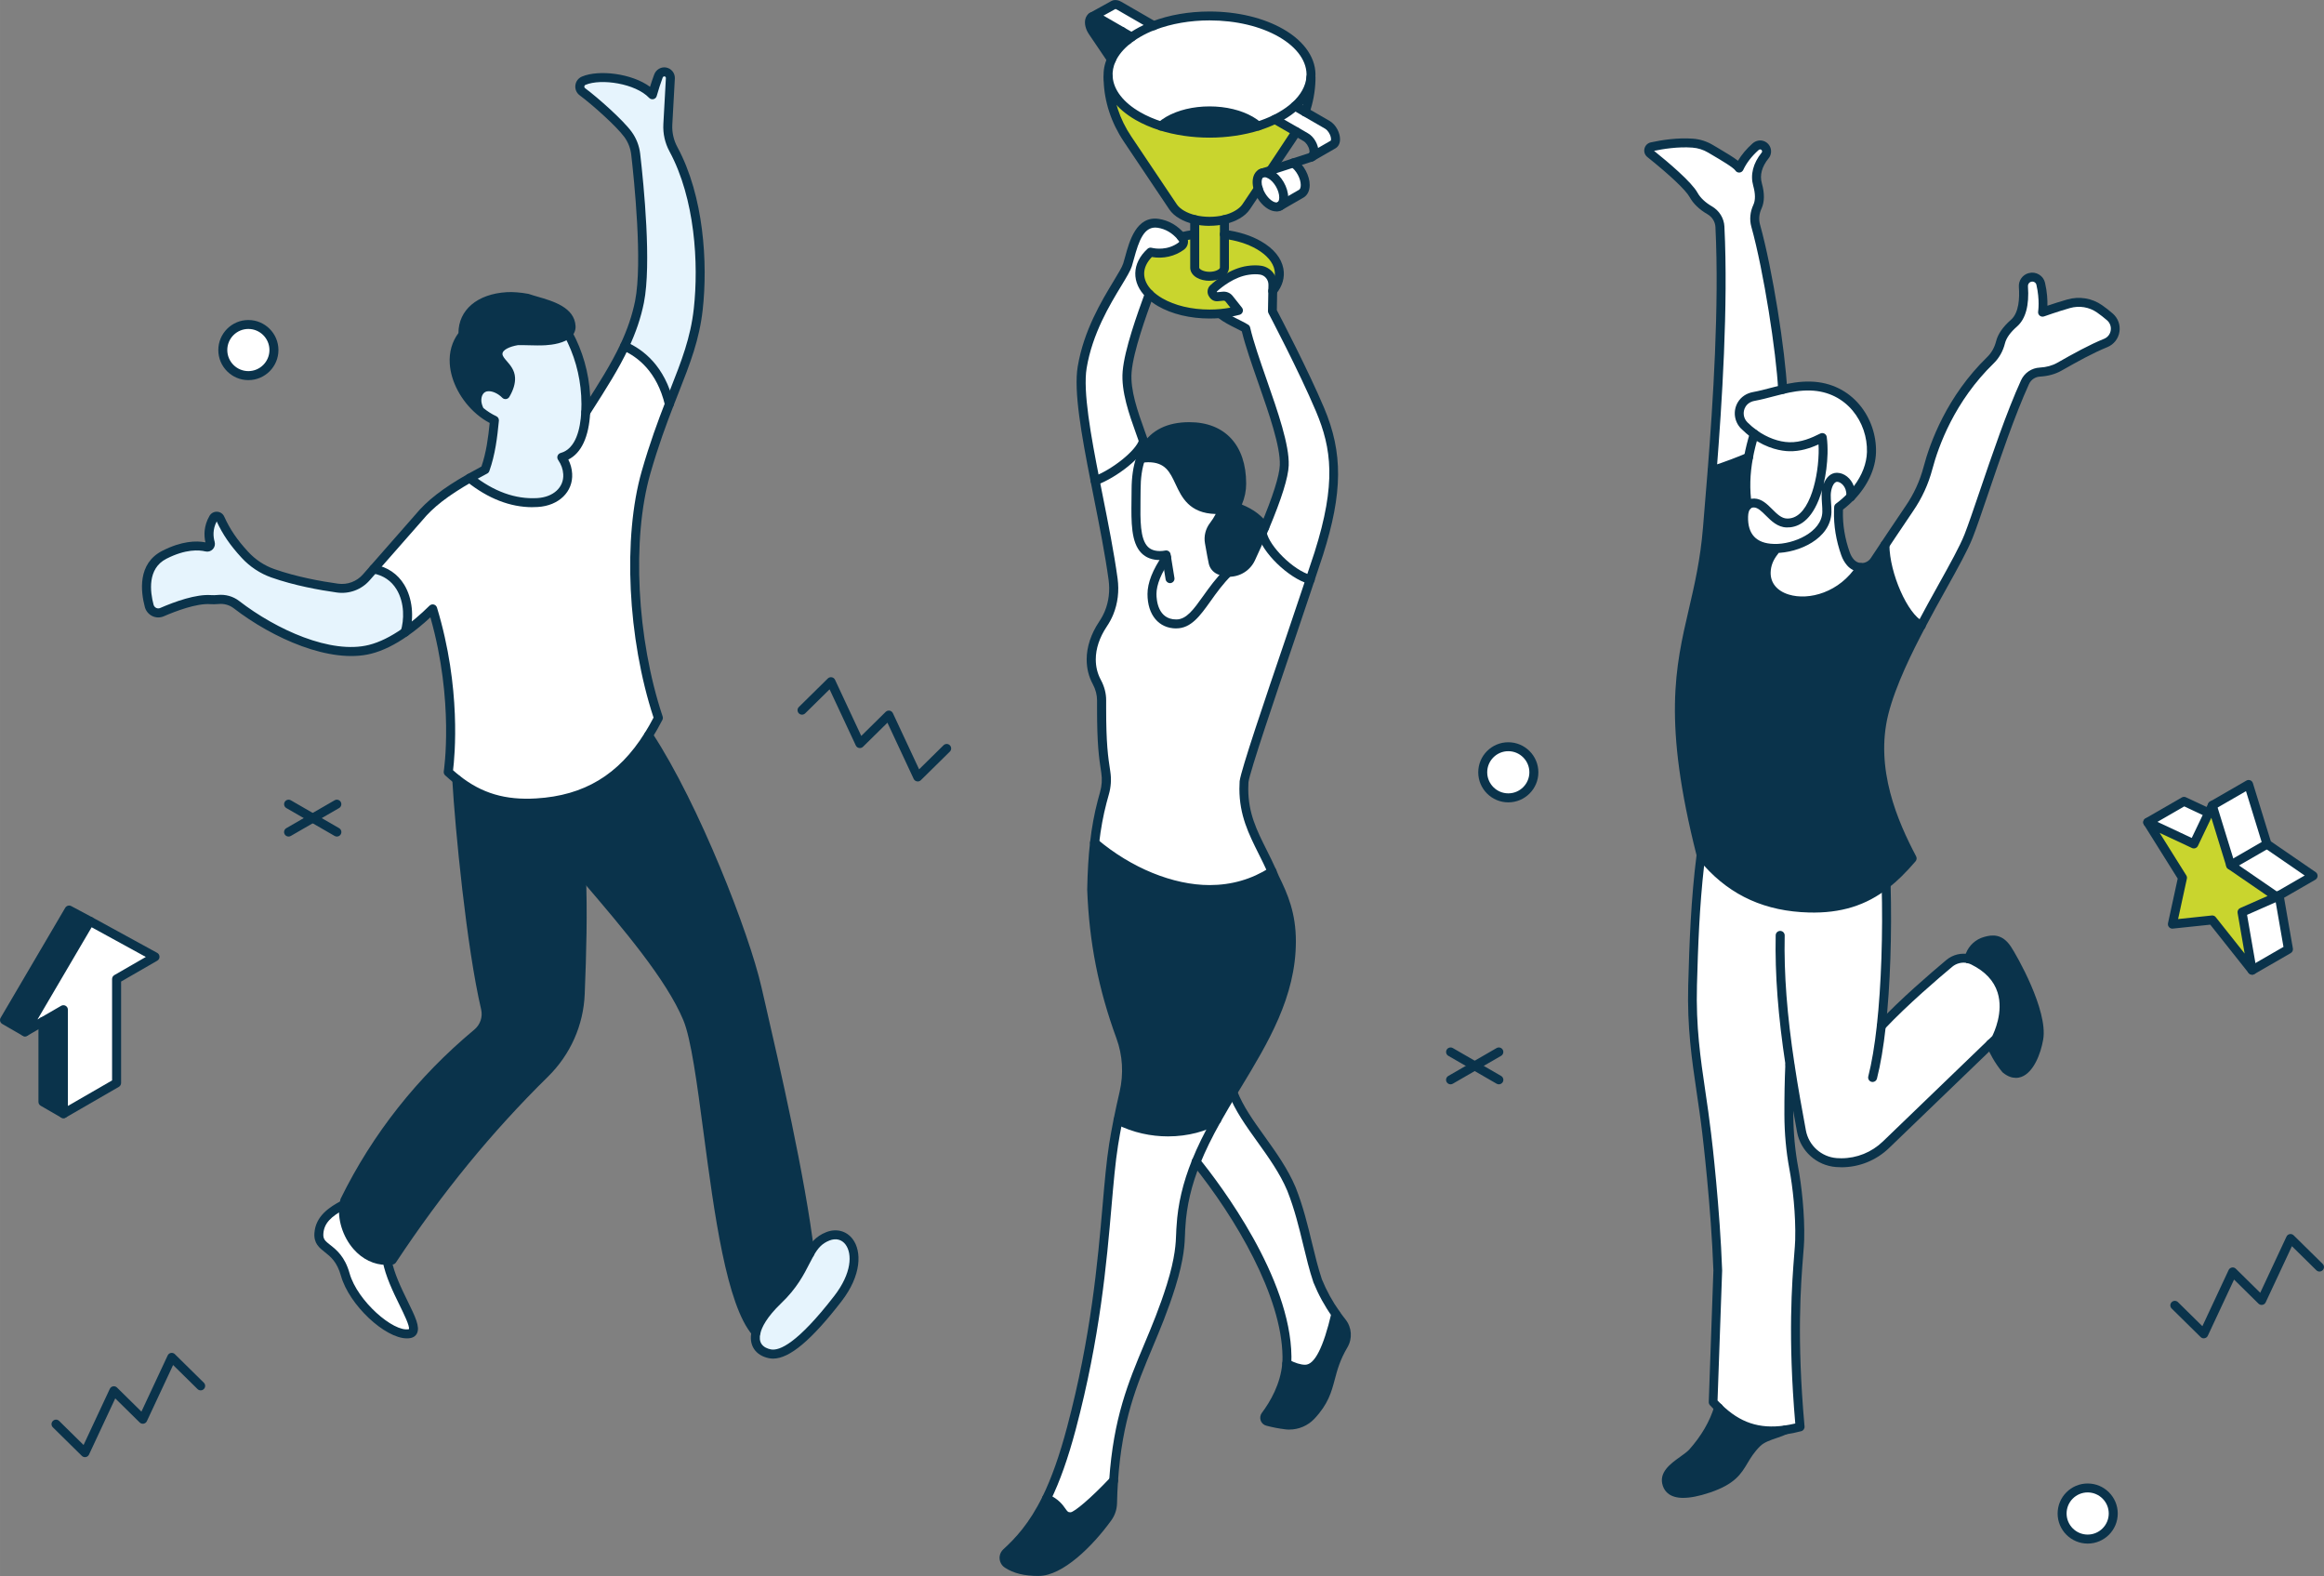 <?xml version="1.0" encoding="UTF-8"?> <svg xmlns="http://www.w3.org/2000/svg" id="Layer_1" width="245.86mm" height="166.69mm" viewBox="0 0 696.94 472.52"><rect x="0" y="0" width="696.94" height="472.52" fill="#808080" stroke="none"/><path d="m402.48,396.47c1.54,1.95,1.73,4.65.47,6.8-5.38,9.11-2.81,13.83-9.74,21.19-1.95,2.07-4.79,3.1-7.61,2.76-1.88-.23-3.7-.58-5.51-1.07-.35-.09-.63-.35-.75-.7-.12-.35-.06-.73.16-1.02,2.67-3.56,5.87-9.03,6.39-15.58h0c1.75.95,3.74,1.67,5.53,1.67,4.83,0,7.59-9.73,9.19-16.55.58.83,1.2,1.66,1.87,2.5Z" style="fill:#0a334b;"></path><path d="m388.71,39.48l-6.38-3.68c.66-.32,1.3-.66,1.92-1.02,1.58-.91,2.96-1.91,4.12-2.95l9.64,5.57c2.25,1.3,3.3,5.04,1.78,5.91l-6.36,3.67c1.39-.97.34-4.58-1.87-5.85l-2.85-1.64Z" style="fill:#fff;"></path><path d="m395.17,384.05c1.32,3.22,3.04,6.52,5.44,9.92-1.6,6.82-4.36,16.55-9.19,16.55-1.79,0-3.78-.72-5.53-1.67h0c.06-.69.09-1.4.08-2.12-.22-19.99-16.12-44.64-27.24-58.42,1.75-4.33,3.87-8.5,6.16-12.59h0c1.56-2.77,3.19-5.52,4.84-8.25,3.65,9.59,13,18.15,17.59,29.05,3.84,9.75,4.99,18.94,7.85,27.52Z" style="fill:#fff;"></path><path d="m395.87,122.84c5.16,12.23,5.92,23.31-.38,43.17-.65,2.03-1.52,4.69-2.55,7.78-5.79-1.58-13.5-9.18-14.4-13.95.25-.57.49-1.15.73-1.71,3.17-7.53,5.72-14.77,5.87-18.63.36-9.41-8.88-29.49-11.54-41.03-1.25-.89-4.98-2.31-7.46-4.26l-.02-.2c1.81-.17,3.59-.48,5.28-.92l-2.78-3.5c-.43-.55-1.12-.84-1.82-.77l-1.69.17c-.46.05-.9-.16-1.16-.53l-.2-.29c-.36-.52-.29-1.23.18-1.66,1.64-1.51,5.66-4.76,10.39-5.44,1.56-.22,2.8-.2,3.79-.04,2.14.34,3.67,2.28,3.63,4.45l-.14,7.85s9.13,17.29,14.29,29.52Z" style="fill:#fff;"></path><path d="m393.16,23.14c0,.31,0,.62-.01.93-.1,3.25-.71,6.45-1.76,9.49l-3.02-1.74c2.95-2.65,4.53-5.66,4.76-8.68h.03Z" style="fill:#fff;"></path><path d="m338.16,11.99c.38-.3.78-.59,1.2-.88.58-.4,1.2-.79,1.86-1.17,1.48-.86,3.08-1.61,4.76-2.25h0c5.06-1.93,10.91-2.89,16.75-2.89,7.78,0,15.57,1.71,21.51,5.14,6.29,3.63,9.25,8.46,8.88,13.21-.23,3.03-1.82,6.03-4.76,8.68-1.16,1.04-2.53,2.04-4.12,2.95-.62.36-1.26.7-1.92,1.02-1.58.77-3.26,1.44-5.03,1.99-.64-.56-1.39-1.1-2.25-1.59-3.4-1.97-7.86-2.95-12.32-2.95s-8.92.98-12.33,2.95c-.85.49-1.61,1.03-2.25,1.59-2.49-.78-4.83-1.79-6.94-3.01-5.59-3.23-8.56-7.41-8.88-11.63-.14-1.78.19-3.57.98-5.3.95-2.07,2.56-4.06,4.84-5.86Z" style="fill:#fff;"></path><path d="m391.43,55.47c0,1.27-.45,2.17-1.17,2.59l-6.39,3.68c.69-.43,1.11-1.31,1.11-2.54,0-2.54-1.78-5.65-3.99-6.91-.19-.11-.39-.21-.58-.28h0s.64-.95.64-.95l6.82-2.22c2,1.4,3.56,4.26,3.56,6.63Z" style="fill:#fff;"></path><path d="m358.27,65.87c-1.4-.33-2.7-.82-3.84-1.48-1.19-.69-2.07-1.49-2.65-2.34l-13.67-20.37c-3.51-5.23-5.61-11.31-5.8-17.6,0-.31-.01-.62-.01-.93h.03c.32,4.23,3.29,8.4,8.88,11.63,2.11,1.22,4.45,2.22,6.94,3.01,4.53,1.43,9.55,2.14,14.58,2.14s10.04-.71,14.57-2.14c1.76-.55,3.45-1.22,5.03-1.99l6.38,3.68c-.43.75-.89,1.48-1.37,2.2l-6.29,9.37-2.23.72c-.2.03-.39.1-.57.18-.78.39-1.26,1.31-1.26,2.63,0,.65.12,1.33.33,2.01l-3.66,5.45c-.57.85-1.45,1.65-2.65,2.34-1.14.66-2.44,1.15-3.84,1.48-1.43.34-2.94.5-4.46.5s-3.03-.17-4.46-.5Z" style="fill:#c9d52e;"></path><path d="m369.73,327.48c-1.65,2.73-3.28,5.47-4.84,8.25h0c-7.04,4.25-19.14,5.41-29.59.11.54-2.67,1.14-5.42,1.78-8.18,1.29-5.57.96-11.41-1-16.78-5.53-15.09-8.13-29.07-8.68-44.16.09-4.72.32-9.39.85-14.03,9.46,8.01,22.41,14.03,34.5,14.03,6.46,0,12.85-1.63,18.74-5.4.28.62.55,1.26.82,1.92,2.65,5.39,5,10.85,5,19.03,0,17.06-8.95,30.97-17.56,45.22Z" style="fill:#0a334b;"></path><path d="m342.08,137.48c-.94,2.67-1.38,5.83-1.38,9.36,0,9.88-1.12,19.74,7.19,19.74.61,0,1.22-.07,1.83-.19.05.25.09.5.13.76-2.49,3.59-4.38,7.5-4.38,10.97,0,4.66,2.12,8.96,7.29,8.96,5.96,0,8.54-8.55,15.6-15.5,2.79.09,5.52-1.47,6.76-4.14,1.14-2.45,2.3-5.02,3.4-7.59.9,4.76,8.61,12.37,14.4,13.95-6.5,19.46-19.22,55.95-19.86,60.58-.05.74-.07,1.47-.07,2.17,0,10.02,4.59,16.04,8.47,24.77-5.89,3.77-12.27,5.4-18.74,5.4-12.09,0-25.03-6.01-34.5-14.03.47-4.1,1.18-8.19,2.25-12.27.22-.85.46-1.7.7-2.55.59-2.04.73-4.18.42-6.28-.73-4.85-1.27-8.55-1.27-19.31,0-.78,0-1.53,0-2.28.01-1.93-.52-3.8-1.43-5.49-1.06-1.97-1.68-4.2-1.68-6.8,0-3.69,1.36-7.34,3.49-10.53.86-1.28,1.42-2.38,1.84-3.41,1.32-3.19,1.69-6.69,1.22-10.11-1.24-9.04-3.42-19.5-5.39-29.5,5.87-2.17,13.47-8.15,14.51-11.94.24.72.48,1.4.68,2.06-.6.97-1.11,2.04-1.51,3.2Z" style="fill:#fff;"></path><path d="m373,236.54c0-.7.02-1.43.07-2.17.64-4.63,13.36-41.12,19.86-60.58-2.38-.65-5.09-2.32-7.51-4.39-14.51,29.94-28.34,65.39-12.15,95.74,2.81-.88,5.56-2.14,8.2-3.83-3.88-8.73-8.47-14.76-8.47-24.77Z" style="fill:#fff;"></path><path d="m384.98,59.2c0,1.24-.42,2.11-1.11,2.54l-.06.04c-.72.42-1.72.36-2.83-.28-1.64-.95-3.05-2.91-3.66-4.9-.21-.68-.33-1.37-.33-2.01,0-1.33.48-2.24,1.26-2.63l.57-.18c.47-.08,1,0,1.58.23.19.08.38.17.58.28,2.21,1.27,3.99,4.37,3.99,6.91Z" style="fill:#fff;"></path><path d="m344.67,88.2c-3.96-3.88-3.84-8.77.36-12.59,2.68.65,6.28.37,9.26-1.83.75-.56.88-1.64.3-2.38-.1-.13-.21-.26-.32-.4,1.3-.33,2.64-.58,4.01-.75v10.01c0,.66.43,1.33,1.3,1.82,1.74,1.01,4.57,1.01,6.31,0,.87-.5,1.31-1.16,1.31-1.82v-10.01c3.8.48,7.41,1.57,10.35,3.27,6.42,3.7,7.8,9.22,4.15,13.7l.03-1.76c.04-2.17-1.49-4.1-3.63-4.45-.99-.16-2.23-.18-3.79.04-4.73.68-8.75,3.93-10.39,5.44-.47.43-.54,1.14-.18,1.66l.2.29c.26.37.71.58,1.16.53l1.69-.17c.7-.07,1.39.22,1.82.77l2.78,3.5c-1.69.45-3.48.75-5.28.92-1.12.11-2.24.16-3.37.16-5.36,0-10.72-1.18-14.81-3.54-1.29-.74-2.37-1.56-3.25-2.42Z" style="fill:#c9d52e;"></path><path d="m381.06,51.05l-.64.95h0c-.58-.24-1.12-.31-1.58-.23l2.23-.72Z" style="fill:#fff;"></path><path d="m378.83,51.77l-.57.18c.18-.09.36-.15.57-.18Z" style="fill:#fff;"></path><path d="m379.26,158.13c-.24.57-.48,1.14-.73,1.71-1.1,2.57-2.26,5.13-3.4,7.59-1.24,2.67-3.98,4.23-6.76,4.14-.91-.03-1.83-.23-2.7-.65-.03-.01-.06-.02-.08-.04-.91-.42-1.57-1.23-1.78-2.21-.43-1.98-.75-4-1.12-6-.32-1.79.14-3.63,1.26-5.07,1-1.29,1.64-2.48,2.02-3.25.17-.34.15-.75-.05-1.07-.2-.33-.56-.52-.94-.52h-.03c-14.25-.03-8.22-15.53-20.64-15.53-.72,0-1.47.08-2.23.24.4-1.16.9-2.23,1.51-3.2,2.5-4.03,6.73-6.34,13.08-6.34,11.05,0,15.7,7.45,15.7,17.08,0,2.59-.66,4.84-1.79,7.03,4.39,1.47,7.07,3.68,8.68,6.09Z" style="fill:#0a334b;"></path><path d="m375.05,36.19c.85.49,1.61,1.03,2.25,1.59-4.53,1.43-9.55,2.14-14.57,2.14s-10.05-.71-14.58-2.14c.64-.56,1.39-1.1,2.25-1.59,3.4-1.97,7.87-2.95,12.33-2.95s8.92.98,12.32,2.95Z" style="fill:#0a334b;"></path><path d="m367.19,70.26v10.01c0,.66-.43,1.33-1.31,1.82-1.74,1.01-4.57,1.01-6.31,0-.87-.5-1.3-1.16-1.3-1.82v-14.4c1.43.34,2.94.5,4.46.5s3.03-.17,4.46-.5v4.38Z" style="fill:#c9d52e;"></path><path d="m349.85,167.14c-.04-.25-.08-.5-.13-.76-.61.12-1.22.19-1.83.19-8.31,0-7.19-9.87-7.19-19.74,0-3.53.43-6.69,1.38-9.36.76-.16,1.51-.24,2.23-.24,12.41,0,6.39,15.5,20.64,15.53h.03c.38,0,.73.19.94.52.2.32.22.73.05,1.07-.38.77-1.02,1.95-2.02,3.25-1.12,1.44-1.58,3.28-1.26,5.07.36,2,.69,4.02,1.12,6,.21.98.87,1.79,1.78,2.21.02.01.05.02.08.04.87.42,1.79.61,2.7.65-7.06,6.96-9.64,15.5-15.6,15.5-5.17,0-7.29-4.3-7.29-8.96,0-3.47,1.89-7.38,4.38-10.97Z" style="fill:#fff;"></path><path d="m364.89,335.72c-2.29,4.09-4.41,8.26-6.16,12.59-2.45,6.08-4.16,12.47-4.55,19.39-.32,2.78.37,7.11-2.96,17.81-6.61,21.19-15.38,30.96-17.24,58.43-3.32,3.52-10.67,10.82-12.88,10.82-3.1,0-1.85-2.95-7.21-5.5,2.59-5.3,5.05-12.03,7.42-20.97,10.36-39,9.92-67.76,12.66-85.1.37-2.36.83-4.83,1.33-7.37,10.45,5.3,22.56,4.14,29.59-.11Z" style="fill:#fff;"></path><path d="m354.58,71.4c.58.74.45,1.82-.3,2.38-2.97,2.2-6.57,2.48-9.26,1.83-4.19,3.82-4.31,8.71-.36,12.59-2.29,6.3-6.1,16.8-6.65,23.26-.56,6.63,2.78,14.63,4.89,20.76-1.04,3.8-8.64,9.77-14.51,11.94-2.74-13.9-5.06-26.9-3.88-33.99,2.52-15.12,12.27-26.55,13.61-30.75,1.34-4.2,2.69-13.44,9.24-12.44,3.19.49,5.44,2.3,6.89,4.03.11.13.22.27.32.4Z" style="fill:#fff;"></path><path d="m335.61,1.7l10.36,5.98c-1.69.64-3.28,1.39-4.76,2.25-.66.38-1.27.77-1.86,1.17l-10.15-5.86c-.7-.4-1.28-.44-1.7-.22h0s6.37-3.53,6.37-3.53c.43-.24,1.02-.21,1.74.2Z" style="fill:#fff;"></path><path d="m336.42,9.41l2.94,1.69c-.42.29-.82.58-1.2.88l-1.75-2.58Z" style="fill:#fff;"></path><path d="m336.42,9.41l1.75,2.58c-2.28,1.8-3.89,3.79-4.84,5.86l-5.64-8.35c-1.32-1.94-1.19-3.94-.17-4.47.42-.22,1.01-.18,1.7.22l7.21,4.16Z" style="fill:#0a334b;"></path><path d="m333.96,443.95c-.15,2.15-.25,4.4-.3,6.78-.04,1.55-.54,3.05-1.44,4.3-5.5,7.65-14.13,16.14-20.72,16.14-4.2,0-7.11-.76-9.41-2.27-.33-.22-.61-.51-.78-.87-.42-.88-.2-1.89.48-2.51,4.44-4.06,8.4-8.73,12.08-16.26,5.36,2.55,4.11,5.5,7.21,5.5,2.21,0,9.56-7.3,12.88-10.82Z" style="fill:#0a334b;"></path><path d="m362.74,268.06c-11.54,0-24.76-5.36-35.37-14.34-.57-.48-.64-1.33-.16-1.9.48-.57,1.33-.64,1.9-.16,10.14,8.58,22.71,13.71,33.63,13.71,6.57,0,12.63-1.75,18.01-5.19.63-.4,1.46-.22,1.86.41.4.63.22,1.46-.41,1.86-5.82,3.73-12.37,5.61-19.46,5.61Z" style="fill:#0a334b;"></path><path d="m352.76,188.42c-5.25,0-8.64-4.05-8.64-10.31,0-3.37,1.56-7.32,4.62-11.73.42-.61,1.26-.76,1.87-.34.61.42.76,1.26.34,1.87-2.71,3.9-4.14,7.42-4.14,10.2,0,1.79.43,7.62,5.94,7.62,3.05,0,5.16-2.95,8.08-7.04,1.81-2.54,3.86-5.41,6.58-8.08.53-.52,1.38-.52,1.9.01.52.53.51,1.38-.01,1.9-2.55,2.51-4.53,5.28-6.27,7.73-3.13,4.38-5.83,8.16-10.27,8.16Z" style="fill:#0a334b;"></path><path d="m381.68,88.57c-.3,0-.6-.1-.85-.3-.58-.47-.66-1.32-.19-1.89,1.38-1.69,1.93-3.54,1.59-5.35-.43-2.34-2.34-4.59-5.37-6.34-2.69-1.56-6.1-2.63-9.85-3.1-.74-.09-1.26-.77-1.17-1.5.09-.74.77-1.26,1.5-1.17,4.1.51,7.86,1.7,10.86,3.44,3.78,2.18,6.08,5.01,6.67,8.18.48,2.61-.26,5.22-2.15,7.53-.27.33-.65.5-1.04.5Z" style="fill:#0a334b;"></path><path d="m311.5,472.52c-4.31,0-7.54-.79-10.14-2.49-.57-.37-1-.87-1.26-1.43-.67-1.38-.35-3.02.78-4.07,3.61-3.3,7.83-7.76,11.78-15.86,2.68-5.48,5.08-12.26,7.33-20.72,7.26-27.32,9.22-49.94,10.66-66.46.62-7.15,1.16-13.32,1.98-18.51.34-2.16.78-4.59,1.34-7.42.55-2.7,1.15-5.46,1.79-8.22,1.24-5.38.91-10.91-.95-16.01-5.41-14.74-8.19-28.91-8.77-44.57,0-.03,0-.05,0-.08.11-5.49.38-9.99.86-14.15.51-4.47,1.26-8.55,2.29-12.46.22-.86.46-1.71.7-2.57.54-1.89.67-3.81.38-5.71-.72-4.74-1.28-8.48-1.28-19.51,0-.78,0-1.54,0-2.29.01-1.61-.43-3.29-1.27-4.85-1.24-2.3-1.84-4.73-1.84-7.44,0-3.74,1.29-7.64,3.72-11.28.73-1.09,1.27-2.09,1.72-3.17,1.19-2.88,1.58-6.14,1.13-9.42-1.05-7.65-2.79-16.43-4.48-24.92l-.89-4.5c-2.75-13.96-5.12-27.11-3.89-34.48,1.81-10.87,7.19-19.75,10.75-25.63,1.37-2.26,2.55-4.21,2.9-5.31.19-.59.38-1.3.59-2.06,1.25-4.61,3.36-12.34,10.14-11.29,2.96.46,5.62,2.01,7.71,4.49.13.15.24.29.35.43.51.65.73,1.48.62,2.29-.11.81-.53,1.52-1.18,2-2.72,2.01-6.27,2.81-9.64,2.21-1.48,1.52-2.28,3.2-2.31,4.9-.03,1.82.82,3.65,2.48,5.27.82.8,1.82,1.55,2.98,2.22,3.76,2.17,8.78,3.36,14.14,3.36,1.1,0,2.19-.05,3.24-.15,1.03-.1,2.04-.24,3.02-.42l-1.45-1.82c-.15-.19-.39-.29-.64-.27l-1.69.17c-.94.09-1.85-.33-2.4-1.1l-.2-.29c-.74-1.06-.59-2.53.37-3.41,1.62-1.49,5.95-5.04,11.11-5.79,1.55-.22,2.96-.23,4.19-.04,2.77.44,4.82,2.93,4.77,5.8l-.13,7.51c1.25,2.38,9.43,18.07,14.18,29.32,5.68,13.46,5.59,25.42-.34,44.1-.58,1.84-6.26,18.78-8.43,25.16-5.97,17.58-13.4,39.45-13.92,42.92-.04.7-.06,1.38-.06,2.03,0,7.31,2.55,12.4,5.5,18.29.94,1.88,1.91,3.82,2.85,5.94.33.73.59,1.34.82,1.91,2.7,5.48,5.11,11.1,5.11,19.58,0,16.61-8.39,30.46-16.5,43.85l-1.25,2.06c-1.48,2.44-3.2,5.33-4.82,8.21-.02.03-.04.06-.06.09-2.58,4.62-4.5,8.54-6.04,12.35-2.65,6.56-4.1,12.76-4.46,18.96,0,.03,0,.05,0,.08-.06.55-.09,1.21-.11,1.98-.1,3-.24,7.53-2.91,16.08-2.18,6.98-4.58,12.71-6.9,18.24-4.66,11.11-9.05,21.6-10.29,39.88-.15,2.12-.25,4.38-.3,6.72-.04,1.82-.63,3.57-1.69,5.06-5.55,7.71-14.59,16.7-21.81,16.7Zm17.23-205.82c.57,15.36,3.3,29.25,8.6,43.71,2.05,5.59,2.41,11.66,1.05,17.54-.64,2.74-1.23,5.48-1.77,8.14-.55,2.79-.99,5.19-1.32,7.31-.81,5.1-1.34,11.23-1.96,18.32-1.44,16.61-3.42,39.37-10.74,66.91-2.3,8.63-4.76,15.57-7.52,21.21-3.31,6.76-7.01,11.74-12.38,16.66-.21.2-.35.56-.17.93.06.12.17.24.31.33,2.14,1.4,4.9,2.05,8.67,2.05,5.81,0,14.05-7.83,19.63-15.58.75-1.04,1.16-2.27,1.19-3.55.06-2.38.16-4.69.31-6.84,1.27-18.72,5.75-29.42,10.49-40.74,2.3-5.48,4.67-11.14,6.81-18,2.55-8.19,2.69-12.51,2.79-15.36.03-.81.05-1.51.12-2.16.37-6.48,1.89-12.95,4.65-19.78,1.59-3.94,3.57-7.99,6.24-12.75.02-.03.04-.06.06-.09,1.62-2.88,3.34-5.76,4.81-8.19l1.25-2.06c8.29-13.68,16.12-26.6,16.12-42.46,0-7.92-2.3-13.24-4.86-18.44-.01-.03-.03-.06-.04-.09-.23-.56-.48-1.15-.81-1.88-.91-2.06-1.87-3.97-2.8-5.83-2.97-5.94-5.78-11.55-5.78-19.5,0-.73.02-1.48.07-2.25,0-.03,0-.07.01-.1.5-3.58,7.38-23.86,14.05-43.47,2.17-6.38,7.83-23.29,8.41-25.11,6.55-20.65,5.12-31.12.43-42.24-5.08-12.04-14.15-29.24-14.24-29.42-.11-.2-.16-.42-.16-.65l.14-7.85c.03-1.53-1.05-2.86-2.5-3.09-.97-.15-2.11-.14-3.39.05-4.36.63-8.14,3.7-9.62,5.05l.13.19,1.65-.16c1.17-.11,2.29.36,3.01,1.28l2.78,3.5c.28.36.37.83.22,1.26-.14.43-.49.76-.93.88-1.73.46-3.58.78-5.5.96-1.14.11-2.31.16-3.5.16-5.82,0-11.32-1.32-15.48-3.72-1.36-.78-2.54-1.67-3.52-2.63-2.2-2.15-3.33-4.66-3.28-7.24.05-2.63,1.32-5.16,3.67-7.31.33-.3.79-.42,1.22-.31,1.05.26,4.76.9,8.14-1.6.08-.06.1-.14.11-.2,0-.06,0-.16-.07-.27-.09-.12-.19-.24-.29-.37-1.68-2-3.72-3.2-6.06-3.56-4.08-.63-5.64,3.86-7.13,9.34-.21.79-.42,1.53-.62,2.18-.45,1.41-1.59,3.28-3.16,5.88-3.46,5.7-8.68,14.32-10.4,24.68-1.15,6.92,1.28,20.35,3.88,33.51l.89,4.5c1.7,8.53,3.45,17.34,4.51,25.08.51,3.75.06,7.48-1.31,10.81-.52,1.25-1.14,2.41-1.97,3.64-2.13,3.19-3.26,6.58-3.26,9.78,0,2.25.5,4.26,1.52,6.16,1.06,1.96,1.61,4.08,1.59,6.14,0,.74,0,1.5,0,2.27,0,10.83.55,14.48,1.25,19.11.35,2.29.2,4.6-.45,6.85-.24.84-.47,1.68-.69,2.52-.99,3.79-1.72,7.74-2.22,12.09-.47,4.07-.74,8.48-.85,13.86Z" style="fill:#0a334b;"></path><path d="m386.67,428.63c-.41,0-.83-.02-1.24-.08-1.97-.24-3.83-.6-5.7-1.1-.77-.2-1.4-.78-1.67-1.55-.26-.78-.13-1.62.35-2.27,2.52-3.36,5.63-8.67,6.13-14.88.06-.67.08-1.34.07-2-.2-18.1-14.05-41.62-26.95-57.59-.47-.58-.38-1.43.2-1.89.58-.47,1.43-.38,1.89.2,6.39,7.92,27.28,35.6,27.54,59.25,0,.74-.02,1.5-.08,2.25-.42,5.32-2.65,10.84-6.43,15.98,1.62.42,3.25.73,4.96.93,2.4.29,4.81-.58,6.47-2.34,3.68-3.91,4.51-7.03,5.47-10.63.77-2.9,1.65-6.19,4.08-10.32.97-1.65.83-3.77-.36-5.28-.7-.88-1.34-1.74-1.91-2.56-2.27-3.21-4.09-6.54-5.58-10.18-.01-.03-.02-.06-.03-.08-1.23-3.67-2.12-7.37-3.07-11.29-1.26-5.22-2.57-10.62-4.76-16.17-2.23-5.28-5.66-10.07-8.99-14.71-3.46-4.82-6.72-9.38-8.61-14.34,0,0,0-.01,0-.02-.26-.66.03-1.41.68-1.72.68-.31,1.48-.02,1.79.65.01.02.02.05.04.08,0,.01,0,.02.01.03,1.76,4.64,4.93,9.06,8.29,13.74,3.41,4.76,6.93,9.68,9.29,15.27,2.27,5.76,3.59,11.24,4.88,16.55.93,3.84,1.81,7.47,2.99,11.02,1.41,3.43,3.13,6.58,5.28,9.61.54.78,1.16,1.6,1.82,2.44,1.88,2.37,2.11,5.71.57,8.32-2.25,3.81-3.04,6.77-3.8,9.64-1.01,3.8-1.97,7.38-6.11,11.79-1.96,2.08-4.7,3.24-7.52,3.24Zm-6.24-3.78h0Z" style="fill:#0a334b;"></path><path d="m391.42,411.87c-2.3,0-4.63-1-6.17-1.83-.65-.35-.9-1.17-.54-1.82.35-.65,1.17-.9,1.82-.54,1.79.97,3.53,1.51,4.88,1.51,2.82,0,5.47-5.22,7.88-15.51.17-.72.89-1.17,1.62-1,.72.17,1.17.89,1,1.62-1.92,8.19-4.85,17.59-10.5,17.59Z" style="fill:#0a334b;"></path><path d="m321.08,456.12c-2.2,0-3.04-1.2-3.78-2.26-.69-.98-1.55-2.21-4.01-3.37-.67-.32-.96-1.12-.64-1.79s1.12-.96,1.79-.64c3.09,1.47,4.27,3.15,5.05,4.26.67.95.8,1.11,1.58,1.11,1.14-.13,5.91-4.05,11.9-10.4.02-.02.03-.03.05-.05.54-.51,1.39-.49,1.91.04.5.53.49,1.36-.01,1.87-3.97,4.2-11.02,11.23-13.84,11.23Z" style="fill:#0a334b;"></path><path d="m350.26,340.72c-5,0-10.41-1.07-15.57-3.69-.66-.34-.93-1.15-.59-1.81.34-.66,1.15-.93,1.81-.59,10.53,5.34,22.05,3.71,28.29-.06.21-.13.45-.19.7-.19.74,0,1.35.6,1.35,1.35,0,.52-.29.97-.72,1.19-3.76,2.25-9.22,3.8-15.26,3.8Z" style="fill:#0a334b;"></path><path d="m368.61,172.92c-.1,0-.19,0-.29,0-1.11-.04-2.2-.3-3.22-.77-.04-.02-.08-.04-.11-.05-1.28-.6-2.21-1.77-2.5-3.14-.31-1.43-.57-2.9-.82-4.31-.1-.58-.2-1.15-.31-1.73-.39-2.15.17-4.39,1.52-6.14.65-.83,1.2-1.71,1.7-2.67-7.93-.19-10.21-5.04-12.04-8.95-1.72-3.67-3.09-6.57-8.23-6.57-.62,0-1.28.07-1.95.22-.09.02-.19.03-.28.03-.74,0-1.35-.6-1.35-1.35,0-.67.48-1.22,1.12-1.33.84-.17,1.67-.26,2.46-.26,6.85,0,8.88,4.31,10.67,8.12,1.86,3.96,3.46,7.38,9.98,7.41.87,0,1.65.43,2.1,1.16.45.71.49,1.62.11,2.38-.62,1.26-1.33,2.39-2.16,3.47-.89,1.15-1.25,2.61-1,4.01.11.58.21,1.16.31,1.74.24,1.39.5,2.83.8,4.22.12.56.5,1.03,1.03,1.27.01,0,.1.05.12.06.66.3,1.39.48,2.15.51,2.32.07,4.52-1.27,5.5-3.36,1.24-2.66,2.38-5.2,3.39-7.55.25-.57.49-1.14.72-1.7,3.65-8.68,5.65-14.96,5.77-18.16.21-5.59-3.19-15.33-6.48-24.75-1.98-5.67-3.85-11.03-4.91-15.39-.44-.25-1.05-.56-1.7-.88-1.67-.83-3.76-1.87-5.41-3.17-.58-.46-.69-1.31-.23-1.89.46-.58,1.31-.69,1.89-.23,1.44,1.13,3.38,2.1,4.95,2.88,1.06.53,1.9.95,2.46,1.34.27.19.46.47.53.79,1,4.31,2.92,9.82,4.95,15.65,3.37,9.66,6.85,19.64,6.62,25.73-.13,3.57-2.14,10-5.97,19.1-.24.57-.48,1.15-.74,1.73-1.02,2.37-2.17,4.93-3.42,7.62-1.4,3.01-4.42,4.92-7.74,4.92Zm-3.63-18.81h0Zm-.22-.35h0Z" style="fill:#0a334b;"></path><path d="m350.88,174.84c-.65,0-1.22-.47-1.33-1.14,0,0-.65-4.11-.94-5.81-.25.02-.49.03-.73.03-2.33,0-4.21-.7-5.58-2.09-3.13-3.17-3.06-9.33-2.98-15.85.01-1.04.03-2.09.03-3.15,0-3.77.49-7.07,1.45-9.81.43-1.25.98-2.41,1.64-3.46,2.87-4.63,7.66-6.98,14.23-6.98,10.67,0,17.04,6.89,17.04,18.43,0,2.14-.42,4.21-1.29,6.27,3.53,1.42,6.21,3.47,7.96,6.1.41.62.24,1.45-.38,1.87-.62.41-1.46.24-1.87-.38-1.64-2.46-4.32-4.33-7.98-5.55-.37-.12-.67-.41-.82-.77-.15-.36-.13-.77.05-1.12,1.12-2.17,1.64-4.21,1.64-6.42,0-5.88-1.86-15.74-14.35-15.74-5.65,0-9.56,1.87-11.94,5.71-.55.88-1.01,1.87-1.38,2.93-.87,2.46-1.3,5.45-1.3,8.92,0,1.06-.01,2.13-.03,3.18-.07,5.94-.14,11.55,2.2,13.92.86.87,2.06,1.29,3.66,1.29.49,0,1.01-.05,1.57-.16.35-.07.72,0,1.02.21.3.2.5.52.57.87.05.26,1.16,7.14,1.16,7.14.12.73-.39,1.42-1.12,1.54-.07.01-.14.02-.21.02Z" style="fill:#0a334b;"></path><path d="m392.93,175.14c-.12,0-.24-.02-.35-.05-6.17-1.68-14.36-9.67-15.37-14.99-.14-.73.34-1.43,1.07-1.57.73-.14,1.43.34,1.57,1.07.76,4.02,7.84,11.37,13.43,12.9.72.2,1.14.94.94,1.65-.16.6-.71.99-1.3.99Z" style="fill:#0a334b;"></path><path d="m343.59,135.62c-.57,0-1.11-.37-1.29-.95-.21-.68-.45-1.4-.67-2.02-.3-.86-.62-1.75-.95-2.68-2.02-5.63-4.52-12.64-4.01-18.64.56-6.61,4.4-17.19,6.69-23.52l.02-.05c.18-.54.68-.92,1.28-.92.74,0,1.35.6,1.35,1.34,0,.16-.03.32-.08.46l-.03.08c-2.25,6.2-6.01,16.57-6.54,22.83-.46,5.41,1.84,11.83,3.87,17.5.33.93.66,1.84.96,2.71.22.64.47,1.39.69,2.1.22.71-.18,1.46-.89,1.68-.13.04-.27.06-.4.06Z" style="fill:#0a334b;"></path><path d="m328.4,145.51c-.55,0-1.06-.34-1.26-.88-.26-.7.1-1.47.79-1.73,5.65-2.1,12.81-7.87,13.68-11.04.2-.72.94-1.14,1.65-.94.72.2,1.14.94.94,1.65-1.21,4.42-9.38,10.64-15.34,12.85-.15.06-.31.08-.47.08Z" style="fill:#0a334b;"></path><path d="m362.73,41.27c-5.23,0-10.41-.76-14.98-2.2-2.63-.83-5.06-1.88-7.21-3.12-5.79-3.34-9.18-7.85-9.55-12.7-.16-2.02.21-4.03,1.1-5.96,1.06-2.32,2.83-4.46,5.23-6.36.38-.3.79-.61,1.26-.93.62-.43,1.28-.84,1.95-1.23,1.51-.88,3.18-1.66,4.96-2.34.02,0,.04-.02.06-.02,5.11-1.94,11.04-2.96,17.17-2.96,8.36,0,16.24,1.89,22.19,5.32,6.49,3.74,9.97,9.02,9.55,14.48-.26,3.44-2.06,6.75-5.21,9.58-1.25,1.12-2.71,2.17-4.35,3.12-.62.36-1.27.71-2,1.06-1.62.79-3.38,1.49-5.21,2.06-4.57,1.44-9.75,2.2-14.97,2.2Zm-16.33-32.31c-1.64.58-3.14,1.34-4.51,2.13-.61.35-1.2.73-1.77,1.12-.42.29-.79.56-1.12.83-2.07,1.63-3.57,3.44-4.46,5.37-.69,1.52-.99,3.07-.86,4.63.3,3.93,3.22,7.69,8.21,10.57,1.98,1.15,4.23,2.12,6.67,2.89,4.31,1.36,9.21,2.08,14.17,2.08s9.86-.72,14.17-2.08c1.71-.54,3.34-1.18,4.84-1.92.67-.33,1.27-.64,1.83-.97,1.48-.85,2.79-1.79,3.9-2.79,2.62-2.36,4.11-5.05,4.32-7.79.34-4.39-2.66-8.74-8.21-11.95-5.54-3.2-12.95-4.96-20.84-4.96-5.83,0-11.45.97-16.27,2.81-.02,0-.04.01-.06.02Z" style="fill:#0a334b;"></path><path d="m377.3,39.13c-.32,0-.63-.11-.89-.33-.58-.51-1.27-.99-2.03-1.44-3.09-1.79-7.23-2.77-11.65-2.77s-8.56.98-11.65,2.77c-.77.44-1.45.93-2.03,1.44-.56.49-1.41.44-1.9-.12-.49-.56-.43-1.41.12-1.9.71-.63,1.54-1.21,2.46-1.75,3.49-2.02,8.11-3.13,13-3.13s9.5,1.11,13,3.13c.92.53,1.75,1.12,2.46,1.75.56.49.61,1.34.12,1.9-.27.3-.64.46-1.01.46Z" style="fill:#0a334b;"></path><path d="m354.26,72.35c-.6,0-1.15-.41-1.3-1.02-.18-.72.25-1.45.97-1.63,1.36-.34,2.77-.61,4.18-.78.74-.09,1.41.43,1.5,1.17.09.74-.43,1.41-1.17,1.5-1.3.16-2.59.4-3.85.72-.11.03-.22.04-.33.04Z" style="fill:#0a334b;"></path><path d="m362.73,67.72c-1.65,0-3.26-.18-4.77-.54-1.57-.37-2.99-.92-4.2-1.63-1.34-.77-2.38-1.7-3.09-2.75l-13.67-20.38c-3.74-5.58-5.83-11.91-6.03-18.31,0-.33-.01-.65-.01-.98,0-.74.6-1.35,1.35-1.35s1.35.6,1.35,1.35c0,.3,0,.6.01.89.19,5.9,2.11,11.74,5.58,16.89l13.67,20.37c.47.69,1.23,1.36,2.2,1.92.99.58,2.16,1.03,3.47,1.34,1.31.31,2.71.47,4.15.47s2.83-.16,4.15-.47c1.32-.31,2.49-.76,3.47-1.34.97-.56,1.74-1.23,2.21-1.92l3.66-5.45c.41-.62,1.25-.78,1.87-.37.62.41.78,1.25.37,1.87l-3.66,5.45c-.71,1.05-1.75,1.98-3.09,2.75-1.21.7-2.62,1.25-4.2,1.63-1.52.36-3.12.54-4.77.54Z" style="fill:#0a334b;"></path><path d="m380.42,53.35c-.26,0-.52-.07-.75-.23-.62-.42-.78-1.25-.36-1.87,0,0,7.84-11.73,8.22-12.4.23-.42.67-.71,1.19-.71.74,0,1.35.6,1.35,1.34,0,.23-.06.47-.18.67-.42.74-.88,1.49-1.42,2.28l-6.93,10.32c-.26.39-.68.59-1.12.59Z" style="fill:#0a334b;"></path><path d="m391.38,34.92c-.15,0-.29-.02-.44-.07-.7-.24-1.08-1.01-.84-1.71,1.02-2.98,1.59-6.04,1.69-9.1,0-.29.01-.59.01-.89,0-.74.6-1.35,1.35-1.35s1.35.6,1.35,1.35c0,.32,0,.65-.01.97-.1,3.33-.72,6.66-1.83,9.89-.19.56-.71.91-1.27.91Z" style="fill:#0a334b;"></path><path d="m362.73,84.19c-1.38,0-2.76-.31-3.83-.93-1.25-.72-1.97-1.81-1.97-2.99v-14.4c0-.74.6-1.35,1.35-1.35s1.35.6,1.35,1.34v14.4c0,.15.19.41.62.66,1.33.77,3.64.77,4.96,0,.44-.25.63-.52.63-.66v-14.4c0-.74.6-1.35,1.35-1.35s1.35.6,1.35,1.34v14.4c0,1.18-.72,2.27-1.99,2.99-1.07.62-2.44.93-3.82.93Z" style="fill:#0a334b;"></path><path d="m393.43,48.32c-.42,0-.84-.2-1.1-.57-.42-.6-.28-1.43.31-1.86.04-.07.13-.39,0-1-.23-1.07-.95-2.13-1.75-2.6l-9.23-5.33c-.64-.37-.86-1.2-.49-1.84.37-.64,1.19-.86,1.84-.49l9.23,5.33c1.97,1.13,3.08,3.52,3.16,5.29.06,1.25-.37,2.26-1.19,2.84-.23.16-.5.24-.77.24Z" style="fill:#0a334b;"></path><path d="m378.26,53.31c-.57,0-1.1-.36-1.29-.92-.23-.71.14-1.46.85-1.69l14.85-4.82c.63-.36,1.43-.17,1.82.45.4.63.21,1.46-.42,1.86-.17.11-.36.19-.56.25l-14.82,4.81c-.14.05-.28.07-.42.07Zm14.36-7.41h0Z" style="fill:#0a334b;"></path><path d="m382.78,63.39c-.79,0-1.63-.24-2.46-.72-1.91-1.11-3.54-3.28-4.28-5.67-.26-.82-.39-1.63-.39-2.41,0-1.79.73-3.19,2-3.83.31-.16.63-.26.96-.31.7-.12,1.51-.02,2.31.32.21.08.46.2.73.36,2.62,1.51,4.67,5.06,4.67,8.08,0,1.68-.62,2.99-1.74,3.69-.01,0-.02.01-.04.02-.02.01-.04.02-.06.04-.51.3-1.1.45-1.71.45Zm-3.57-10.3c-.05,0-.1,0-.14.01-.08.01-.14.03-.2.06-.32.16-.52.7-.52,1.43,0,.5.09,1.05.27,1.61.53,1.72,1.75,3.38,3.05,4.14.6.35,1.17.45,1.47.28h0s.02-.01.02-.02c.3-.19.47-.71.47-1.4,0-2.08-1.52-4.71-3.32-5.74-.15-.08-.28-.15-.39-.19-.28-.11-.52-.17-.71-.17Z" style="fill:#0a334b;"></path><path d="m383.82,63.12c-.45,0-.89-.23-1.15-.64-.39-.63-.19-1.46.44-1.85l6.48-3.74c.31-.18.49-.71.49-1.42,0-1.93-1.31-4.36-2.99-5.53-.61-.43-.76-1.27-.33-1.87.43-.61,1.27-.76,1.87-.33,2.4,1.68,4.13,4.93,4.13,7.74,0,1.7-.67,3.07-1.84,3.75l-6.42,3.7c-.22.14-.46.2-.71.2Z" style="fill:#0a334b;"></path><path d="m393.34,48.38c-.46,0-.9-.23-1.16-.66-.38-.64-.17-1.46.47-1.85l6.44-3.71c.04-.08.13-.4,0-.99-.23-1.07-.95-2.14-1.76-2.61l-9.64-5.57c-.64-.37-.87-1.19-.49-1.84.37-.64,1.19-.87,1.84-.49l9.65,5.57c2.06,1.19,3.17,3.72,3.17,5.51,0,1.25-.49,2.22-1.38,2.74l-6.44,3.71c-.22.13-.45.19-.69.19Z" style="fill:#0a334b;"></path><path d="m338.16,13.33c-.49,0-.92-.26-1.16-.66l-1.7-2.51c-.42-.62-.26-1.45.36-1.87.62-.42,1.45-.26,1.87.36l1.75,2.58c.15.22.23.49.23.76,0,.74-.6,1.35-1.35,1.35Z" style="fill:#0a334b;"></path><path d="m333.32,19.19c-.43,0-.86-.21-1.12-.59l-5.64-8.35c-1.02-1.5-1.42-3.21-1.07-4.56.22-.84.71-1.5,1.4-1.86.5-.26,1.56-.58,2.99.25l10.15,5.86c.64.37.87,1.19.49,1.84-.37.64-1.19.87-1.84.49l-10.15-5.86c-.19-.11-.33-.15-.4-.17-.15.29-.15,1.3.66,2.5l5.64,8.35c.42.62.25,1.45-.36,1.87-.23.16-.49.23-.75.23Z" style="fill:#0a334b;"></path><path d="m345.98,9.03c-.24,0-.47-.06-.68-.18l-10.36-5.98c-.23-.13-.38-.17-.44-.17l-6.34,3.51c-.65.36-1.48.14-1.84-.51-.36-.64-.15-1.45.49-1.82l6.42-3.55c.51-.28,1.58-.63,3.06.21l10.34,5.97c.42.23.71.67.71,1.18,0,.74-.6,1.35-1.34,1.35Zm-11.45-6.36h0Z" style="fill:#0a334b;"></path><path d="m248.25,370.69c6.87-2.7,12.13,6.92,3,18.7-6.42,8.29-14.82,17.65-20.37,16.51-3.19-.65-4.99-2.92-4.15-6.45.61-2.6,2.67-5.89,6.65-9.7,5.72-5.48,7.44-10.37,9.48-13.97,0,0,0,0,0,0,1.3-2.29,2.72-4.04,5.39-5.09Z" style="fill:#e6f4fd;"></path><path d="m174.35,261.73c.48,11.1.19,22.84-.34,36.22-.36,9.03-4.18,17.55-10.62,23.89-18.03,17.73-32.82,36.35-45.78,55.93-.52.08-1.03.12-1.53.13-8.55.15-14.07-9.55-12.95-16.75.06-.41.15-.81.25-1.2,9.46-19.25,22.67-36.02,39.71-50.21,2.17-1.81,3.14-4.69,2.49-7.43-4.26-18.21-7.71-52.95-8.62-68.63,6.05,4.79,13.26,7.73,23.89,7.09,16.33-.97,26.43-8.76,33.62-20.24,13.75,20.98,28.72,59.01,32.53,75.63,3.69,16.13,12.9,54.86,15.85,79.63,0,0,0,0,0,0-2.04,3.6-3.76,8.49-9.48,13.97-3.98,3.82-6.03,7.1-6.65,9.7h0c-12.41-14.3-14.36-79.27-20.54-94.1-5.46-13.12-19.55-29.25-31.83-43.64h0Z" style="fill:#0a334b;"></path><path d="m201.94,44.79c7.5,13.87,9.06,33.42,7.45,47.93-1.13,10.17-4.55,17.86-8.66,28.44h0c-2.19-9.27-7.46-14.75-13.44-17.38,1.99-4.24,3.53-8.55,4.47-13.24,2.29-11.49-.14-35.61-1.14-44.27-.25-2.14-1.04-4.18-2.31-5.93-2.39-3.3-9.82-9.94-13.68-12.8-1.2-.89-.95-2.74.42-3.31,5.27-2.2,16.21-.4,20.58,4.22.68-2.4,1.34-4.32,1.81-5.61.31-.84,1.16-1.39,2.04-1.24.96.16,1.59,1,1.54,1.92l-.76,13.8c-.14,2.59.44,5.18,1.68,7.47Z" style="fill:#e6f4fd;"></path><path d="m200.73,121.16h0c-2.23,5.72-4.65,12.28-7.01,20.53-5.86,20.41-4,50.5,3.71,73.61-.93,1.81-1.91,3.55-2.95,5.22-7.18,11.48-17.29,19.27-33.62,20.24-10.64.64-17.84-2.3-23.89-7.09-.87-.69-1.72-1.42-2.55-2.18,0,0,3.5-22.03-4.68-48.91-2.36,2.34-5.19,4.82-8.26,6.98,2.04-6.67.22-17.16-9.42-18.94l13.53-15.41c3.72-4.51,8.71-8.1,15.26-11.84,7.21,5.75,14.21,7.68,20.36,7.31,5.84-.35,9.3-4.09,9.04-8.56-.12-1.92-.79-3.56-1.78-5,5.06-1.38,6.85-7.38,7.18-13.46h0c4.6-7.21,8.64-13.46,11.65-19.87,5.98,2.63,11.24,8.11,13.44,17.38Z" style="fill:#fff;"></path><path d="m182.7,152.05c0,24.09.46,50.24,7.96,73.85,1.36-1.68,2.63-3.48,3.82-5.38,1.04-1.67,2.03-3.41,2.95-5.22-7.71-23.11-9.57-53.2-3.71-73.61,2.36-8.25,4.79-14.81,7.01-20.53h0c-.92-3.88-2.38-7.09-4.2-9.72-.41.97-.84,1.94-1.27,2.91-4.94,12.12-12.56,24.23-12.56,37.69Z" style="fill:#fff;"></path><path d="m175.62,118.56c.1,1.63.12,3.37.02,5.09h0c-.33,6.09-2.13,12.09-7.18,13.47.99,1.43,1.67,3.07,1.78,5,.26,4.47-3.2,8.22-9.04,8.56-6.15.37-13.14-1.56-20.36-7.31,1.47-.84,3.01-1.69,4.64-2.55,1.72-4.81,2.31-9.76,2.8-14.78-1.56-.72-3.04-1.69-4.41-2.85-.46-.94-.78-1.91-.84-2.85-.12-2.1.95-4.22,3.31-4.35,1.71-.1,3.75.82,5.26,2.36.91-1.55,1.63-3.32,1.52-5.06-.19-3.27-3.63-4.63-3.78-7-.13-2.3,2.79-3.61,5.81-4.11,2.58-.08,5.54.18,8.36.01,2.28-.14,5.35-.67,6.85-2.12,3.12,5.76,4.87,12.04,5.25,18.51Z" style="fill:#e6f4fd;"></path><path d="m171.27,97.82c.06.91-.3,1.64-.9,2.23-1.5,1.45-4.57,1.99-6.85,2.12-2.82.17-5.78-.1-8.36-.01-3.02.5-5.94,1.81-5.81,4.11.14,2.37,3.58,3.74,3.78,7,.1,1.74-.61,3.51-1.52,5.06-1.51-1.54-3.55-2.46-5.26-2.36-2.36.14-3.44,2.25-3.31,4.35.06.94.38,1.91.84,2.85-4.25-3.61-7.34-9.03-7.65-14.27-.18-3.07.58-6.07,2.62-8.6-.26-7.47,6.21-10.94,13.2-11.36,1.69-.1,3.87.06,6.13.48,4.45,1.54,12.76,2.76,13.09,8.38Z" style="fill:#0a334b;"></path><path d="m116.08,377.9c1.83,9.84,11.1,21.09,6.76,21.95-5.57,1.11-16.82-8.91-19.3-17.69-2.47-8.78-8.29-7.3-7.92-12.37.3-4.06,3.29-6.45,7.51-8.64-1.11,7.2,4.4,16.9,12.95,16.75Z" style="fill:#fff;"></path><path d="m112.06,170.62c9.64,1.78,11.45,12.27,9.42,18.94-3.28,2.3-6.87,4.22-10.49,5.13-11.62,2.94-28.33-4.34-40.08-13.4-1.57-1.21-3.55-1.73-5.53-1.53-.76.07-1.49.09-2.16.04-4.44-.33-10.97,2.16-14.64,3.75-1.58.69-3.38-.2-3.83-1.87-1.16-4.33-2.06-11.96,4.54-15.33,6.03-3.07,10.3-2.86,12.61-2.3.73.18,1.38-.5,1.17-1.23-.51-1.76-.78-4.51.93-7.47.47-.81,1.65-.77,2.03.08,1.89,4.19,4.23,7.47,7.42,10.92,2.3,2.5,5.18,4.42,8.39,5.55,6.81,2.4,14.41,3.74,19.35,4.44,3.25.46,6.51-.75,8.67-3.22l2.21-2.51Z" style="fill:#e6f4fd;"></path><path d="m158.06,242.2c-8.51,0-15.53-2.41-21.93-7.47-.87-.69-1.75-1.45-2.63-2.25-.33-.3-.49-.76-.42-1.2.03-.21,3.17-20.9-4.01-46.19-2.27,2.12-4.56,3.99-6.83,5.57-3.81,2.67-7.49,4.47-10.94,5.34-12.26,3.1-29.54-4.62-41.23-13.64-1.27-.98-2.9-1.43-4.57-1.26-.87.08-1.67.1-2.39.04-4.16-.31-10.56,2.15-14,3.64-1.1.48-2.36.46-3.45-.07-1.09-.53-1.9-1.51-2.22-2.69-1.25-4.67-2.23-13.07,5.23-16.87,5.82-2.97,10.17-3.07,12.94-2.54-.47-2.02-.55-4.88,1.21-7.93.47-.82,1.35-1.3,2.29-1.25.93.05,1.75.6,2.13,1.45,1.72,3.81,3.86,6.97,7.18,10.56,2.17,2.36,4.88,4.15,7.85,5.19,6.63,2.33,14.04,3.67,19.09,4.37,2.81.39,5.6-.64,7.47-2.77l15.73-17.92c3.5-4.24,8.18-7.88,15.61-12.12,1.25-.72,2.63-1.48,4.21-2.32,1.45-4.25,2.02-8.6,2.47-13.05-1.32-.69-2.6-1.56-3.83-2.6-.02-.01-.03-.03-.05-.04-4.68-3.98-7.78-9.8-8.1-15.19-.21-3.41.69-6.56,2.61-9.13.02-6.94,5.65-11.73,14.48-12.26,1.82-.11,4.11.07,6.46.5.07.01.13.03.19.05.75.26,1.64.52,2.57.79,4.68,1.35,11.09,3.21,11.42,8.79.07,1.24-.38,2.38-1.31,3.28-1.95,1.89-5.66,2.38-7.7,2.5-1.63.1-3.28.05-4.88.01-1.21-.03-2.35-.06-3.43-.03-2.36.4-4.67,1.39-4.6,2.69.04.63.63,1.32,1.32,2.11,1.03,1.19,2.32,2.67,2.45,4.89.1,1.76-.47,3.72-1.71,5.82-.21.36-.58.6-1,.65-.42.05-.83-.09-1.12-.39-1.25-1.27-2.9-2.03-4.22-1.96-.69.04-1.19.32-1.56.85-.36.53-.54,1.29-.49,2.08.04.61.23,1.32.59,2.09,1.25,1.03,2.56,1.86,3.89,2.47.52.24.83.78.78,1.35-.5,5.11-1.09,10.12-2.87,15.11-.11.31-.34.58-.63.73-1.75.93-3.25,1.76-4.6,2.53-7.13,4.08-11.58,7.52-14.89,11.53l-15.76,17.95c-2.47,2.82-6.16,4.18-9.86,3.66-5.17-.72-12.77-2.09-19.61-4.5-3.38-1.19-6.47-3.23-8.93-5.91-3.42-3.7-5.67-6.99-7.48-10.9-1.26,2.41-1.04,4.62-.62,6.08.23.82.02,1.66-.56,2.27-.58.6-1.41.84-2.22.64-1.86-.45-5.87-.77-11.68,2.2-5.77,2.95-4.89,9.9-3.85,13.78.11.42.4.77.79.96.38.19.81.19,1.2.02,4.48-1.95,10.77-4.19,15.28-3.86.57.04,1.21.03,1.93-.04,2.36-.24,4.67.4,6.48,1.81,11.18,8.62,27.55,16.04,38.93,13.16,3.13-.79,6.51-2.45,10.05-4.93,2.68-1.87,5.4-4.17,8.09-6.83.34-.33.82-.46,1.28-.35.46.12.82.46.96.91,7.34,24.14,5.33,44.7,4.82,48.78.66.58,1.31,1.14,1.96,1.65,6.64,5.26,13.73,7.36,22.98,6.8,14.37-.86,24.72-7.09,32.55-19.61.91-1.45,1.79-3,2.64-4.62-7.79-23.71-9.25-54-3.55-73.87,2.41-8.43,4.92-15.17,7.05-20.65.5-1.28.99-2.53,1.46-3.74,3.43-8.72,6.14-15.6,7.11-24.36,1.5-13.49.37-32.96-7.29-47.14-1.36-2.51-1.99-5.34-1.84-8.18l.76-13.81c.01-.22-.13-.47-.42-.51-.21-.03-.46.13-.55.38-.64,1.74-1.24,3.59-1.78,5.51-.13.47-.5.83-.97.94-.47.11-.97-.03-1.3-.38-4.07-4.31-14.37-5.88-19.08-3.91-.28.12-.34.37-.36.47-.01.12,0,.35.22.52,3.89,2.88,11.48,9.65,13.97,13.09,1.4,1.92,2.28,4.19,2.56,6.56,1.11,9.59,3.43,33.15,1.12,44.69-.9,4.47-2.39,8.9-4.57,13.54-2.91,6.21-6.73,12.19-11.15,19.1l-.58.92c-.4.63-1.23.81-1.86.41-.63-.4-.81-1.23-.41-1.86l.58-.92c4.37-6.84,8.14-12.74,10.98-18.8,2.09-4.45,3.51-8.68,4.37-12.93,2.29-11.48-.31-36.47-1.16-43.85-.22-1.91-.93-3.74-2.06-5.29-2.32-3.19-9.72-9.79-13.4-12.51-.95-.7-1.43-1.83-1.29-3,.14-1.19.89-2.17,1.99-2.63,5.06-2.11,14.88-.97,20.4,3.08.39-1.27.81-2.51,1.25-3.69.54-1.46,2.02-2.35,3.52-2.11,1.61.27,2.76,1.7,2.67,3.32l-.76,13.8c-.13,2.34.4,4.68,1.52,6.75,7.96,14.72,9.14,34.82,7.6,48.72-1.01,9.11-3.78,16.15-7.28,25.05-.47,1.21-.96,2.45-1.46,3.73-2.11,5.43-4.59,12.09-6.97,20.41-5.61,19.55-4.09,49.49,3.69,72.81.11.34.09.72-.08,1.04-.96,1.87-1.97,3.66-3.01,5.32-8.34,13.32-19.36,19.96-34.68,20.87-.98.06-1.94.09-2.88.09Zm-4.99-151.93c-.33,0-.65,0-.95.03-5.93.36-12.18,3.16-11.94,9.97.01.32-.09.64-.3.89-1.72,2.14-2.5,4.72-2.32,7.68.2,3.45,1.74,7.11,4.18,10.21.13-.88.43-1.7.9-2.38.83-1.22,2.12-1.94,3.63-2.03,1.59-.09,3.37.49,4.92,1.58.45-1.05.66-2.01.61-2.86-.08-1.31-.91-2.27-1.8-3.28-.93-1.07-1.89-2.17-1.98-3.72-.16-2.72,2.43-4.78,6.93-5.52.06,0,.12-.02.18-.02,1.18-.04,2.39,0,3.67.03,1.54.04,3.13.08,4.65,0,2.8-.17,5.04-.82,5.99-1.75.37-.36.52-.72.49-1.18-.22-3.68-5.36-5.17-9.48-6.36-.93-.27-1.82-.53-2.61-.79-1.7-.31-3.35-.47-4.76-.47Z" style="fill:#0a334b;"></path><path d="m159.7,152.07c-6.7,0-13.32-2.57-19.69-7.65-.58-.46-.68-1.31-.21-1.89.46-.58,1.31-.68,1.89-.21,6.34,5.05,12.88,7.41,19.44,7.02,4.81-.29,8.01-3.22,7.78-7.14-.09-1.53-.6-2.94-1.54-4.31-.25-.36-.31-.82-.16-1.23.15-.41.49-.72.91-.84,4.63-1.26,5.92-7.34,6.19-12.22,0,0,0-.02,0-.03.09-1.55.08-3.21-.02-4.94-.38-6.37-2.1-12.41-5.09-17.95-.35-.65-.11-1.47.54-1.82.65-.35,1.47-.11,1.82.54,3.19,5.88,5.01,12.3,5.41,19.07.11,1.82.12,3.58.02,5.23,0,0,0,.02,0,.02-.4,7.31-2.66,12.13-6.56,14.07.68,1.34,1.07,2.76,1.15,4.23.32,5.42-4.01,9.62-10.3,9.99-.53.03-1.05.05-1.58.05Z" style="fill:#0a334b;"></path><path d="m121.48,190.9c-.13,0-.26-.02-.39-.06-.71-.22-1.11-.97-.89-1.68.97-3.17,1.21-8.33-1.27-12.43-1.58-2.6-3.97-4.22-7.1-4.8-.73-.14-1.21-.84-1.08-1.57.14-.73.84-1.21,1.57-1.08,3.86.71,6.95,2.81,8.91,6.05,2.43,4,3.04,9.73,1.55,14.61-.18.58-.71.95-1.29.95Z" style="fill:#0a334b;"></path><path d="m200.73,122.51c-.61,0-1.16-.42-1.31-1.04-2.38-10.04-8.2-14.49-12.67-16.46-.68-.3-.99-1.09-.69-1.77.3-.68,1.09-.99,1.77-.69,5.03,2.21,11.57,7.18,14.2,18.3.17.72-.28,1.45-1,1.62-.1.02-.21.04-.31.04Z" style="fill:#0a334b;"></path><path d="m115.88,379.25c-3.69,0-7.19-1.68-9.87-4.75-3.25-3.72-4.9-9.04-4.2-13.55.07-.47.17-.91.28-1.35.02-.08.05-.16.09-.24,9.55-19.43,23.03-36.47,40.06-50.65,1.79-1.5,2.58-3.83,2.04-6.09-4.37-18.67-7.79-54.06-8.65-68.86-.04-.74.52-1.38,1.27-1.42.74-.04,1.38.52,1.42,1.27.86,14.72,4.26,49.9,8.59,68.41.77,3.25-.36,6.62-2.94,8.77-16.7,13.91-29.92,30.61-39.31,49.65-.08.3-.14.61-.19.94-.58,3.75.82,8.22,3.57,11.37,1.56,1.78,4.22,3.91,8.02,3.83.25,0,.51-.02.77-.04,13.88-20.9,28.81-39.11,45.61-55.63,6.25-6.14,9.88-14.3,10.22-22.98.47-11.88.85-24.47.34-36.11-.16-3.74-.41-7.42-.75-10.96-.07-.74.47-1.4,1.21-1.47.74-.07,1.4.47,1.47,1.21.35,3.58.6,7.32.76,11.1.51,11.74.14,24.4-.34,36.33-.37,9.36-4.29,18.17-11.02,24.79-16.81,16.53-31.72,34.75-45.6,55.72-.21.32-.54.53-.92.59-.6.09-1.17.14-1.72.14-.07,0-.14,0-.22,0Z" style="fill:#0a334b;"></path><path d="m242.86,377.13c-.67,0-1.25-.5-1.33-1.19-2.67-22.38-10.47-56.22-14.66-74.41l-1.17-5.08c-3.62-15.82-18.37-53.88-32.34-75.2-.41-.62-.23-1.46.39-1.86.62-.41,1.46-.23,1.86.39,14.13,21.56,29.05,60.07,32.71,76.07l1.17,5.08c4.2,18.23,12.02,52.17,14.71,74.69.09.74-.44,1.41-1.18,1.5-.05,0-.11,0-.16,0Z" style="fill:#0a334b;"></path><path d="m226.72,400.81c-.38,0-.75-.16-1.02-.46-7.86-9.06-11.5-36.55-14.72-60.81-1.91-14.43-3.72-28.07-6.05-33.65-5.11-12.26-18.2-27.59-29.75-41.11l-1.86-2.18c-.48-.57-.42-1.42.15-1.9.57-.48,1.41-.41,1.9.15l1.86,2.18c11.68,13.67,24.92,29.16,30.19,41.82,2.47,5.91,4.21,19.08,6.23,34.33,3.01,22.7,6.75,50.95,14.08,59.4.49.56.43,1.41-.13,1.9-.25.22-.57.33-.88.33Z" style="fill:#0a334b;"></path><path d="m122.01,401.28c-6.54,0-17.29-9.98-19.76-18.75-1.19-4.24-3.15-5.77-4.87-7.13-1.63-1.28-3.32-2.61-3.09-5.71.36-5.01,4.36-7.74,8.23-9.74.66-.34,1.47-.08,1.81.58.34.66.08,1.47-.58,1.81-4.66,2.42-6.56,4.53-6.78,7.55-.12,1.67.57,2.21,2.07,3.39,1.84,1.45,4.37,3.43,5.8,8.51,2.33,8.29,13.17,17.65,17.74,16.74.02,0,.04,0,.06-.01.25-.95-1.51-4.55-2.8-7.18-1.89-3.86-4.24-8.66-5.08-13.19-.14-.73.35-1.43,1.08-1.57.73-.13,1.43.35,1.57,1.08.78,4.16,2.94,8.59,4.85,12.5,2.26,4.61,3.75,7.66,2.78,9.62-.25.52-.8,1.18-1.93,1.4-.35.07-.72.1-1.1.1Z" style="fill:#0a334b;"></path><path d="m231.84,407.35c-.42,0-.84-.04-1.24-.12-2.03-.41-3.6-1.4-4.52-2.84-.91-1.43-1.14-3.24-.67-5.23.73-3.11,3.1-6.6,7.03-10.37,4.36-4.17,6.34-8.06,7.94-11.19.43-.85.84-1.65,1.27-2.41.01-.02.02-.05.04-.07,1.25-2.2,2.85-4.42,6.07-5.68,3.05-1.2,6.1-.39,7.96,2.09,2.71,3.62,2.71,10.8-3.4,18.69-9,11.63-15.56,17.13-20.47,17.13Zm12.22-30.97s-.02.05-.04.07c-.41.73-.82,1.53-1.25,2.37-1.69,3.3-3.78,7.42-8.47,11.9-4.42,4.24-5.85,7.26-6.27,9.04-.31,1.29-.2,2.35.32,3.16.66,1.03,1.88,1.47,2.79,1.66,2.61.53,8.04-1.81,19.04-16.02,5.24-6.77,5.47-12.62,3.38-15.42-1.14-1.52-2.9-1.96-4.82-1.2-2.29.9-3.49,2.37-4.68,4.44Zm-1.21-.6h0Z" style="fill:#0a334b;"></path><path d="m660.88,401.27c-.35,0-.69-.14-.94-.39l-8.68-8.55c-.53-.52-.54-1.37-.01-1.9.52-.53,1.37-.54,1.9-.01l7.32,7.21,7.87-16.84c.18-.4.55-.68.98-.76.43-.08.87.06,1.18.37l7.32,7.21,7.87-16.84c.18-.4.55-.68.98-.75.43-.08.87.06,1.18.37l8.68,8.55c.53.52.54,1.37.01,1.9-.52.53-1.37.54-1.9.01l-7.32-7.21-7.87,16.84c-.18.4-.55.68-.98.75-.43.08-.87-.06-1.18-.37l-7.32-7.21-7.87,16.84c-.18.4-.55.68-.98.75-.08.01-.16.02-.24.02Z" style="fill:#0a334b;"></path><path d="m275.22,234.3c-.08,0-.16,0-.24-.02-.43-.08-.8-.36-.98-.75l-7.87-16.84-7.32,7.21c-.31.31-.75.44-1.18.37-.43-.08-.8-.36-.98-.75l-7.87-16.84-7.32,7.21c-.53.52-1.38.52-1.9-.01-.52-.53-.52-1.38.01-1.9l8.68-8.55c.31-.31.75-.44,1.18-.37.43.08.8.36.98.75l7.87,16.84,7.32-7.21c.31-.31.75-.44,1.18-.37.43.08.8.36.98.75l7.87,16.84,7.32-7.21c.53-.52,1.38-.52,1.9.01.52.53.52,1.38-.01,1.9l-8.68,8.55c-.25.25-.59.39-.94.39Z" style="fill:#0a334b;"></path><path d="m25.47,436.89c-.35,0-.69-.14-.94-.39l-8.68-8.55c-.53-.52-.54-1.37-.01-1.9.52-.53,1.37-.54,1.9-.01l7.32,7.21,7.87-16.84c.19-.4.55-.68.98-.75.43-.08.87.06,1.18.37l7.32,7.21,7.87-16.84c.19-.4.55-.68.98-.75.43-.08.87.06,1.18.37l8.68,8.55c.53.52.54,1.37.01,1.9-.52.53-1.37.54-1.9.01l-7.32-7.21-7.87,16.84c-.19.4-.55.68-.98.75-.43.08-.87-.06-1.18-.37l-7.32-7.21-7.87,16.84c-.19.4-.55.68-.98.75-.08.01-.16.02-.24.02Z" style="fill:#0a334b;"></path><path d="m633.74,453.79c0-4.24-3.43-7.67-7.67-7.67s-7.67,3.43-7.67,7.67,3.43,7.67,7.67,7.67,7.67-3.43,7.67-7.67Z" style="fill:#fff;"></path><path d="m626.07,462.81c-4.97,0-9.01-4.04-9.01-9.01s4.04-9.01,9.01-9.01,9.02,4.04,9.02,9.01-4.04,9.01-9.02,9.01Zm0-15.34c-3.49,0-6.32,2.84-6.32,6.32s2.84,6.32,6.32,6.32,6.32-2.84,6.32-6.32-2.84-6.32-6.32-6.32Z" style="fill:#0a334b;"></path><path d="m459.99,231.56c0-4.24-3.43-7.67-7.67-7.67s-7.67,3.43-7.67,7.67,3.43,7.67,7.67,7.67,7.67-3.43,7.67-7.67Z" style="fill:#fff;"></path><path d="m452.32,240.57c-4.97,0-9.01-4.04-9.01-9.01s4.04-9.01,9.01-9.01,9.02,4.04,9.02,9.01-4.04,9.01-9.02,9.01Zm0-15.34c-3.49,0-6.32,2.84-6.32,6.32s2.84,6.32,6.32,6.32,6.32-2.84,6.32-6.32-2.84-6.32-6.32-6.32Z" style="fill:#0a334b;"></path><path d="m82.15,104.95c0-4.24-3.43-7.67-7.67-7.67s-7.67,3.43-7.67,7.67,3.43,7.67,7.67,7.67,7.67-3.43,7.67-7.67Z" style="fill:#fff;"></path><path d="m74.48,113.97c-4.97,0-9.01-4.04-9.01-9.01s4.04-9.01,9.01-9.01,9.02,4.04,9.02,9.01-4.04,9.01-9.02,9.01Zm0-15.34c-3.49,0-6.32,2.84-6.32,6.32s2.84,6.32,6.32,6.32,6.32-2.84,6.32-6.32-2.84-6.32-6.32-6.32Z" style="fill:#0a334b;"></path><path d="m86.54,250.82c-.47,0-.92-.24-1.17-.67-.37-.64-.15-1.47.49-1.84l14.48-8.36c.64-.37,1.47-.15,1.84.49.37.64.15,1.47-.49,1.84l-14.48,8.36c-.21.12-.44.18-.67.18Z" style="fill:#0a334b;"></path><path d="m101.02,250.82c-.23,0-.46-.06-.67-.18l-14.48-8.36c-.64-.37-.86-1.19-.49-1.84.37-.64,1.19-.86,1.84-.49l14.48,8.36c.64.37.86,1.19.49,1.84-.25.43-.7.67-1.17.67Z" style="fill:#0a334b;"></path><path d="m435.01,325.11c-.47,0-.92-.24-1.17-.67-.37-.64-.15-1.47.49-1.84l14.48-8.36c.64-.37,1.47-.15,1.84.49.37.64.15,1.47-.49,1.84l-14.48,8.36c-.21.12-.44.18-.67.18Z" style="fill:#0a334b;"></path><path d="m449.49,325.11c-.23,0-.46-.06-.67-.18l-14.48-8.36c-.64-.37-.86-1.19-.49-1.84.37-.64,1.19-.86,1.84-.49l14.48,8.36c.64.37.86,1.19.49,1.84-.25.43-.7.67-1.17.67Z" style="fill:#0a334b;"></path><polygon points="693.67 262.6 682.77 268.89 668.94 259.4 679.84 253.1 693.67 262.6" style="fill:#fff;"></polygon><polygon points="683.48 268.48 686.28 284.59 675.38 290.88 672.35 273.48 682.77 268.89 683.48 268.48" style="fill:#fff;"></polygon><polygon points="682.77 268.89 672.35 273.48 675.38 290.88 663.42 275.82 651.47 277.08 654.49 263.17 644.08 246.55 657.91 253.03 663.42 241.49 668.94 259.4 682.77 268.89" style="fill:#c9d52e;"></polygon><polygon points="674.33 235.2 679.84 253.1 668.94 259.4 663.42 241.49 674.33 235.2" style="fill:#fff;"></polygon><polygon points="662.36 243.71 657.91 253.03 644.08 246.55 654.98 240.26 662.36 243.71" style="fill:#fff;"></polygon><path d="m675.38,292.23c-.4,0-.79-.18-1.06-.51l-11.49-14.48-11.22,1.18c-.43.05-.85-.12-1.14-.44-.29-.32-.4-.76-.31-1.18l2.91-13.37-10.12-16.16c-.32-.51-.26-1.16.13-1.61.4-.45,1.04-.58,1.58-.33l12.62,5.91,4.94-10.33c.24-.5.76-.81,1.31-.76.55.04,1.02.42,1.19.95l5.38,17.46,13.44,9.23c.4.28.62.75.58,1.23-.05.49-.35.91-.8,1.11l-9.45,4.17,2.84,16.36c.11.61-.21,1.21-.78,1.46-.18.08-.36.12-.55.12Zm-11.95-17.75c.41,0,.8.19,1.05.51l8.67,10.92-2.12-12.19c-.11-.61.22-1.21.78-1.46l8.21-3.62-11.84-8.13c-.25-.17-.44-.42-.52-.71l-4.5-14.61-4.03,8.43c-.32.67-1.12.95-1.78.64l-9.69-4.54,7.99,12.75c.19.3.25.66.17,1l-2.63,12.09,10.1-1.07s.09,0,.14,0Z" style="fill:#0a334b;"></path><path d="m682.77,270.24c-.47,0-.92-.24-1.17-.68-.37-.64-.15-1.47.5-1.84l9.05-5.22-12.06-8.29c-.25-.17-.43-.42-.52-.71l-5.02-16.29-9.44,5.45c-.64.37-1.47.15-1.84-.49-.37-.64-.15-1.47.49-1.84l10.91-6.29c.35-.2.78-.24,1.16-.09.38.15.67.46.79.86l5.38,17.45,13.44,9.23c.38.26.6.7.58,1.16-.02.46-.27.88-.67,1.11l-10.9,6.29c-.21.12-.44.18-.67.18Z" style="fill:#0a334b;"></path><path d="m675.38,292.23c-.47,0-.92-.24-1.17-.67-.37-.64-.15-1.47.49-1.84l10.09-5.82-2.64-15.18c-.13-.73.36-1.43,1.1-1.56.73-.13,1.43.36,1.56,1.1l2.8,16.11c.1.56-.16,1.11-.65,1.4l-10.9,6.29c-.21.12-.44.18-.67.18Z" style="fill:#0a334b;"></path><path d="m644.08,247.9c-.47,0-.92-.24-1.17-.67-.37-.64-.15-1.47.49-1.84l10.9-6.29c.38-.22.85-.24,1.24-.05l7.38,3.45c.67.32.96,1.12.65,1.79-.32.67-1.12.96-1.79.65l-6.74-3.16-10.3,5.94c-.21.12-.44.18-.67.18Z" style="fill:#0a334b;"></path><path d="m668.94,260.74c-.47,0-.92-.24-1.17-.67-.37-.64-.15-1.47.49-1.84l10.91-6.3c.65-.37,1.47-.15,1.84.49.37.64.15,1.47-.49,1.84l-10.91,6.3c-.21.12-.44.18-.67.18Z" style="fill:#0a334b;"></path><polygon points="46.48 286.88 34.96 293.53 34.96 324.71 19.02 333.92 19.02 302.74 7.5 309.39 26.99 276.21 46.48 286.88" style="fill:#fff;"></polygon><polygon points="26.99 276.21 7.5 309.39 1.35 305.84 20.72 272.86 26.99 276.21" style="fill:#0a334b;"></polygon><polygon points="19.02 302.74 19.02 333.92 12.86 330.36 12.86 306.29 19.02 302.74" style="fill:#0a334b;"></polygon><path d="m19.02,335.26c-.23,0-.46-.06-.67-.18-.42-.24-.67-.68-.67-1.17v-28.85l-9.5,5.49c-.53.31-1.2.22-1.63-.22-.43-.43-.52-1.1-.21-1.63l19.49-33.18c.37-.63,1.17-.85,1.81-.5l19.49,10.67c.43.23.69.68.7,1.17,0,.49-.25.94-.67,1.18l-10.85,6.26v30.4c0,.48-.26.93-.67,1.17l-15.94,9.21c-.21.12-.44.18-.67.18Zm0-33.87c.23,0,.46.06.67.18.42.24.67.68.67,1.17v28.85l13.25-7.65v-30.4c0-.48.26-.93.67-1.17l9.45-5.45-16.25-8.9-16.24,27.65,7.1-4.1c.21-.12.44-.18.67-.18Z" style="fill:#0a334b;"></path><path d="m7.5,310.74c-.23,0-.46-.06-.67-.18l-6.15-3.55c-.31-.18-.54-.48-.63-.82-.09-.35-.04-.72.14-1.03l19.37-32.98c.37-.62,1.16-.85,1.8-.51l6.27,3.35c.66.35.9,1.17.55,1.82-.35.66-1.17.9-1.82.55l-5.13-2.74-18.03,30.7,4.98,2.87c.64.37.86,1.19.49,1.84-.25.43-.7.67-1.17.67Z" style="fill:#0a334b;"></path><path d="m19.02,335.26c-.23,0-.46-.06-.67-.18l-6.15-3.55c-.42-.24-.67-.68-.67-1.17v-24.08c0-.74.6-1.35,1.35-1.35s1.35.6,1.35,1.35v23.3l5.48,3.17c.64.37.86,1.2.49,1.84-.25.43-.7.67-1.17.67Z" style="fill:#0a334b;"></path><path d="m632.73,95.02c2.62,2.26,1.96,6.51-1.25,7.81-4.54,1.85-9.41,4.58-13.88,7.11-1.75.99-3.78,1.51-5.83,1.61-1.94.1-3.68,1.26-4.48,3.03-6.44,14.09-13.68,37.96-16.94,46.2-2.25,5.7-8.41,15.82-14.21,26.8-5.16-2.49-10.82-15.13-10.89-24.18,2.8-4.24,5.36-8,7.36-10.91,2.54-3.7,4.43-7.8,5.58-12.14,1.99-7.5,6.95-20.9,18.75-32.35,1.51-1.46,2.51-3.34,3.02-5.37.44-1.75,1.7-3.68,4.03-5.72,2.68-2.34,3.13-6.78,2.83-10.95-.09-1.27.71-2.42,1.93-2.75h.05c1.42-.39,2.88.46,3.21,1.89,1.14,4.93.54,8.53.54,8.53,0,0,4.12-1.47,7.83-2.53,3.16-.9,6.57-.36,9.27,1.52,1.02.71,2.07,1.52,3.09,2.41Z" style="fill:#fff;"></path><path d="m601.91,284.52c2.62,3.91,10.81,19.26,9.5,26.91-1.09,6.38-4.87,13.32-9.93,9.11-1.97-2.35-3.47-5.08-4.53-7.56l1.59-1.53s8.76-15.79-6.77-23.48c-.46-.23-.94-.4-1.43-.51.18-.41.35-.8.5-1.19.77-1.96,2.43-3.45,4.46-4.04,2.79-.82,4.72-.53,6.62,2.29Z" style="fill:#0a334b;"></path><path d="m590.34,287.46h0c.48.12.96.28,1.43.51,15.54,7.68,6.77,23.48,6.77,23.48l-32.96,31.76c-3.61,3.48-8.42,5.41-13.4,5.41-.49,0-.97-.02-1.46-.06-5.21-.4-9.52-4.25-10.48-9.39-1.23-6.62-2.42-13.23-3.42-19.87h0c-.24,5.39-.3,10.61-.28,14.92.02,5.36.48,10.71,1.47,15.98,1.06,5.7,1.98,14.18,1.78,21.57-.16,5.83-2.83,23.22.12,56.03-1.55.41-3.05.72-4.51.93-7.55,1.07-13.89-.68-19.99-6.65-.54-.54-1.08-1.1-1.63-1.7l1.39-39.47c-.68-19.1-3.31-40.97-3.31-40.98-1.81-15.57-4.72-27.03-4.24-44.6.36-13.06.86-26.04,2.52-39.03,7.47,9.44,17.5,15.52,32.4,15.92,10.24.28,17.27-2.56,23.09-7.13h0c.34,11.89.11,28.46-1.44,42.53,6.58-7,15.67-14.83,20.37-18.75,1.63-1.36,3.78-1.87,5.79-1.41Z" style="fill:#fff;"></path><path d="m591.77,287.98c-.46-.23-.94-.4-1.43-.51h0c-2.01-.46-4.16.05-5.79,1.41-3.99,3.33-11.13,9.46-17.22,15.52-1.69,5.42-3.7,10.7-5.92,15.92-1.89,4.45-3.14-4.49-3.59-7.63-.86-14.12-1.55-28.06-3.35-41.81-3.46.99-7.38,1.48-11.94,1.36-14.89-.41-24.92-6.49-32.4-15.92-1.66,12.99-2.16,25.97-2.52,39.03-.48,17.57,2.43,29.03,4.24,44.6,0,.02,2.63,21.89,3.31,40.98l-1.39,39.47c.54.6,1.08,1.16,1.63,1.7,5.19,5.08,10.57,7.1,16.71,6.93-.4-39.35,6.39-77.33-2.11-118.13-2.24-11.22.9-21.54,3.14-31.86-.25,16.23.46,32.87,3.43,49.02.04-2.78.11-5.73.25-8.74h0c1,6.64,2.19,13.25,3.42,19.87.96,5.14,5.26,8.99,10.48,9.39.49.04.97.06,1.46.06,4.98,0,9.79-1.93,13.4-5.41l32.96-31.76s8.76-15.79-6.77-23.48Z" style="fill:#fff;"></path><path d="m561.4,320.31c2.22-5.22,4.23-10.5,5.92-15.92-1.09,1.09-2.15,2.17-3.15,3.23,1.55-14.07,1.78-30.64,1.44-42.52h0c-3.23,2.53-6.83,4.54-11.15,5.77,1.8,13.75,2.48,27.69,3.35,41.81.45,3.14,1.7,12.07,3.59,7.63Z" style="fill:#fff;"></path><path d="m565.25,163.4c.07,9.04,5.73,21.69,10.89,24.18-4.66,8.81-9.1,18.18-11.12,26.26-3.94,15.78,1.85,31.02,8.46,43.52-2.48,2.89-5.03,5.52-7.86,7.74-5.82,4.58-12.85,7.41-23.09,7.13-14.89-.41-24.92-6.49-32.4-15.92-14.43-56.83-.75-65.32,1.91-98.05.37-4.53.87-10.4,1.4-17.13,4.31-1.36,8.15-2.87,10.92-4.04-.45,2.41-.72,4.83-.79,7.26-.06,2.38.07,4.78.45,7.19-.76.73-1.09,1.97-1.14,3.34-.17,6.28,3.39,9.35,8.99,9.56.1.27.18.54.27.81-1.43,1.76-2.42,3.82-2.49,6.32-.3,10.85,19.44,12.62,28.39-1.4,1.57.08,3.19-.65,4.14-2.11,1.04-1.6,2.07-3.16,3.07-4.66Z" style="fill:#0a334b;"></path><path d="m542.93,115.74c11.97.33,18.54,10.45,18.29,19.82-.14,5.08-2.77,9.79-6.23,13.39.02-.17.03-.33.03-.5.09-3.29-2.22-5.29-4.04-5.34-2.24-.06-3.27,2.91-3.34,5.2-.05,1.72.26,3.51.21,5.24-.19,6.93-9.15,10.99-15.82,10.9-.05,0-.11,0-.16,0-5.6-.1-9.16-3.28-8.99-9.56.04-1.37.37-2.6,1.14-3.34.49-.48,1.16-.75,2.04-.72,3.52.1,5.6,5.88,9.78,5.99,7.89.22,10.66-12.88,10.88-20.8.04-1.55-.01-3.19-.23-4.81-3.14,1.59-6.39,2.84-9.94,2.74-2.99-.08-6.8-1.2-10.46-3.81-1.03-.74-2.05-1.59-3.03-2.58-1.63-1.63-2-4.19-.77-6.26.77-1.3,2.12-2.15,3.61-2.41,2.96-.54,5.78-1.42,8.67-2.11,2.66-.63,5.39-1.11,8.37-1.02Z" style="fill:#fff;"></path><path d="m554.94,168.65c.83.96,1.95,1.46,3.1,1.52-8.95,14.02-28.68,12.24-28.39,1.4.07-2.5,1.07-4.56,2.49-6.32-.09-.27-.18-.54-.27-.81.05,0,.11,0,.16,0,6.67.09,15.63-3.98,15.82-10.9.05-1.72-.25-3.51-.21-5.24.06-2.29,1.09-5.26,3.34-5.2,1.82.05,4.13,2.05,4.04,5.34,0,.17-.01.33-.03.5h0c-1.13,1.18-2.35,2.23-3.59,3.14-.02.38-.04.75-.05,1.13-.11,4.35.65,8.72,2.11,12.83.38,1.08.9,1.93,1.49,2.61Z" style="fill:#fff;"></path><path d="m546.49,131.19c.21,1.62.27,3.26.23,4.81-.22,7.92-2.99,21.02-10.88,20.8-4.18-.12-6.26-5.9-9.78-5.99-.88-.02-1.54.25-2.04.72-.38-2.41-.51-4.81-.45-7.19.06-2.43.34-4.85.79-7.26.43-2.32,1.02-4.64,1.73-6.97,3.66,2.62,7.47,3.73,10.46,3.81,3.55.1,6.8-1.15,9.94-2.74Z" style="fill:#fff;"></path><path d="m515.39,422.09c6.1,5.96,12.44,7.72,19.99,6.65-2.74,1.3-6.37,1.82-8.49,3.94-5.65,5.64-3.81,9.93-14.46,13.54-4.16,1.41-11.06,3.06-12.48-1.14-1.46-4.3,4.99-6.81,7.58-9.48,3.43-3.84,6.33-8.39,7.87-13.51Z" style="fill:#0a334b;"></path><path d="m526.47,67.61c3.8,13.68,7.52,37.87,8.1,49.15-2.89.69-5.71,1.57-8.67,2.11-1.48.27-2.83,1.12-3.61,2.41-1.23,2.07-.86,4.63.77,6.26.98.98,2,1.84,3.03,2.58-.71,2.32-1.3,4.64-1.73,6.97-2.77,1.17-6.62,2.68-10.92,4.04,1.63-20.81,3.49-49.88,2.33-73.14-.11-2.08-1.31-3.93-3.11-4.97-2.04-1.18-3.78-2.75-4.77-4.56-1.75-3.19-9.44-9.56-13.02-12.43-.76-.61-.48-1.83.48-2.04,2.77-.6,7.63-1.43,12.28-1.08,1.88.14,3.71.72,5.33,1.69,3.31,1.98,7.71,4.45,8.58,5.8,1.26-2.7,3.18-4.85,4.91-6.39.56-.5,1.35-.7,2.05-.43,1.25.48,1.65,2.02.83,3.04-1.92,2.38-3.22,5.36-2.29,8.72.81,2.89.7,5.06-.03,6.64-.82,1.77-1.06,3.75-.54,5.64Z" style="fill:#fff;"></path><path d="m524.02,152.89c-.65,0-1.22-.47-1.33-1.14-.38-2.4-.53-4.9-.46-7.44.06-2.4.34-4.91.81-7.47.42-2.27,1.01-4.67,1.76-7.12.22-.71.97-1.11,1.68-.89.71.22,1.11.97.89,1.68-.72,2.35-1.29,4.64-1.69,6.82-.45,2.42-.71,4.79-.77,7.05-.06,2.37.08,4.71.43,6.95.12.73-.39,1.42-1.12,1.54-.07.01-.14.02-.21.02Z" style="fill:#0a334b;"></path><path d="m564.18,308.97c-.33,0-.66-.12-.92-.37-.54-.51-.57-1.36-.06-1.9,6.66-7.09,15.7-14.86,20.49-18.87,1.92-1.61,4.52-2.24,6.95-1.69.72.17,1.18.89,1.01,1.61-.17.72-.89,1.18-1.61,1.01-1.61-.37-3.34.05-4.62,1.13-3.82,3.19-13.44,11.39-20.25,18.64-.26.28-.62.42-.98.42Z" style="fill:#0a334b;"></path><path d="m552.18,349.97c-.52,0-1.03-.02-1.56-.06-5.82-.44-10.63-4.75-11.7-10.48-1.1-5.92-2.37-12.92-3.43-19.91-2.27-14.94-3.22-27.36-2.98-39.09.01-.73.61-1.32,1.35-1.32,0,0,.02,0,.03,0,.74.02,1.33.63,1.32,1.37-.24,11.57.7,23.85,2.95,38.64,1.05,6.95,2.31,13.92,3.41,19.82.85,4.53,4.65,7.94,9.25,8.29.46.03.91.05,1.36.05,4.67,0,9.1-1.79,12.47-5.03l32.81-31.61c.54-1.07,3.44-7.22,1.6-13.06-1.11-3.53-3.76-6.35-7.88-8.39-.35-.18-.73-.31-1.14-.41-.72-.17-1.17-.9-1-1.62.17-.72.9-1.17,1.62-1,.61.15,1.19.35,1.72.62,4.81,2.38,7.93,5.75,9.26,10.02,2.34,7.51-1.74,15-1.91,15.32-.06.12-.15.22-.24.32l-32.97,31.76c-3.87,3.73-8.96,5.78-14.34,5.78Z" style="fill:#0a334b;"></path><path d="m504.83,449.11c-3.92,0-5.54-1.76-6.16-3.59-1.37-4.04,2.29-6.65,5.22-8.75,1.03-.73,2-1.43,2.64-2.09,3.67-4.11,6.21-8.47,7.57-12.98.21-.71.96-1.12,1.68-.9.71.21,1.12.96.9,1.68-1.47,4.89-4.21,9.61-8.16,14.02-.01.01-.02.03-.04.04-.81.84-1.89,1.61-3.03,2.42-3,2.14-4.92,3.7-4.24,5.69,1.08,3.19,7.9,1.27,10.78.29,6.55-2.22,7.98-4.61,9.78-7.63.99-1.66,2.12-3.55,4.16-5.59,1.62-1.62,3.85-2.38,6-3.11,1.03-.35,2-.68,2.86-1.09.67-.32,1.47-.03,1.79.64.32.67.03,1.47-.64,1.79-1,.47-2.09.85-3.15,1.21-1.95.66-3.79,1.29-4.97,2.47-1.81,1.81-2.8,3.46-3.76,5.06-1.92,3.22-3.74,6.26-11.23,8.8-3.4,1.15-6.01,1.61-8.03,1.61Z" style="fill:#0a334b;"></path><path d="m540.46,181.52c-1.71,0-3.34-.23-4.81-.68-4.72-1.45-7.46-4.93-7.34-9.31.06-2.34.83-4.49,2.33-6.54-.01-.03-.02-.06-.03-.1-.25-.7.11-1.47.81-1.72.7-.25,1.47.11,1.72.81.1.28.2.57.29.85.14.43.05.91-.24,1.26-1.42,1.75-2.14,3.56-2.19,5.51-.09,3.15,1.9,5.58,5.44,6.66,6.01,1.85,15.23-.62,20.47-8.82.4-.63,1.23-.81,1.86-.41.63.4.81,1.23.41,1.86-4.7,7.36-12.3,10.63-18.72,10.63Z" style="fill:#0a334b;"></path><path d="m561.58,324.41c-.11,0-.22-.01-.33-.04-.72-.18-1.16-.92-.97-1.64,1.04-4.08,1.9-9.21,2.57-15.25,1.31-11.89,1.85-27.72,1.43-42.34-.02-.74.56-1.36,1.31-1.38.73-.02,1.36.56,1.38,1.31.42,14.73-.12,30.7-1.45,42.71-.68,6.16-1.57,11.42-2.64,15.62-.15.61-.7,1.01-1.3,1.01Z" style="fill:#0a334b;"></path><path d="m510.13,257.66c-.6,0-1.15-.41-1.3-1.02-10.22-40.25-6.4-56.65-2.36-74.01,1.7-7.3,3.45-14.84,4.24-24.47.12-1.44,1.04-12.53,1.4-17.12,1.56-19.97,3.51-49.25,2.33-72.97-.08-1.59-.99-3.04-2.44-3.87-2.39-1.38-4.21-3.14-5.28-5.08-1.15-2.11-5.9-6.6-12.69-12.03-.76-.61-1.1-1.58-.87-2.53.22-.95.95-1.66,1.9-1.87,3.21-.7,8.01-1.46,12.67-1.11,2.08.16,4.13.81,5.92,1.88.44.26.89.53,1.36.8,2.7,1.6,4.82,2.87,6.19,3.94,1.1-1.84,2.56-3.58,4.37-5.19.97-.86,2.28-1.13,3.43-.69,1,.38,1.73,1.19,2.01,2.22.27,1.01.04,2.11-.62,2.92-2.04,2.52-2.72,5.05-2.03,7.51.85,3.03.81,5.58-.1,7.56-.72,1.54-.88,3.22-.47,4.72,3.88,13.94,7.56,38.02,8.15,49.44.04.74-.53,1.38-1.28,1.41-.74.04-1.38-.53-1.41-1.28-.57-11.05-4.28-35.31-8.05-48.86-.59-2.11-.37-4.44.62-6.56.64-1.39.62-3.31-.05-5.71-.92-3.3-.04-6.74,2.53-9.93.17-.21.14-.42.11-.53-.03-.11-.12-.31-.37-.4-.2-.08-.47,0-.68.18-2.06,1.84-3.6,3.84-4.59,5.96-.21.44-.64.74-1.13.77-.49.03-.96-.2-1.22-.61-.59-.91-4.31-3.11-6.78-4.56-.47-.28-.93-.55-1.37-.81-1.43-.86-3.07-1.38-4.74-1.5-4.34-.33-8.93.43-11.5.97,4.24,3.41,11.27,9.33,13.05,12.58.82,1.49,2.34,2.92,4.27,4.04,2.24,1.29,3.65,3.56,3.78,6.06,1.18,23.87-.76,53.27-2.33,73.31-.36,4.6-1.28,15.7-1.4,17.13-.8,9.83-2.58,17.47-4.3,24.87-3.96,17.04-7.71,33.13,2.35,72.74.18.72-.25,1.45-.97,1.64-.11.03-.22.04-.33.04Z" style="fill:#0a334b;"></path><path d="m531.44,430.38c-6.46,0-11.93-2.38-16.98-7.32-.58-.57-1.14-1.16-1.68-1.76-.23-.26-.36-.6-.34-.95l1.39-39.43c-.68-19.04-3.27-40.61-3.3-40.81,0,0,0-.01,0-.02-.51-4.4-1.12-8.49-1.7-12.45-1.49-10.1-2.9-19.64-2.55-32.34.34-12.46.81-25.75,2.53-39.16.07-.54.45-.98.97-1.13.52-.15,1.08.04,1.42.46,8.04,10.15,18.01,15.05,31.38,15.41,8.91.25,15.97-1.93,22.22-6.85,2.26-1.78,4.52-3.97,7.07-6.87-5.66-10.86-12.33-26.89-8.14-43.66,2.26-9.05,7.5-19.5,11.24-26.56,2.12-4.02,4.25-7.84,6.3-11.53,3.46-6.22,6.45-11.6,7.85-15.13,1.11-2.81,2.71-7.53,4.57-12.99,3.63-10.68,8.15-23.98,12.4-33.27,1.02-2.23,3.18-3.69,5.64-3.81,1.95-.1,3.76-.6,5.23-1.44,4.83-2.74,9.54-5.36,14.04-7.19,1.06-.43,1.8-1.36,1.98-2.5.19-1.15-.23-2.29-1.11-3.05-.95-.82-1.96-1.61-2.99-2.33-2.35-1.64-5.32-2.13-8.13-1.33-3.63,1.03-7.71,2.49-7.75,2.5-.45.16-.95.07-1.32-.23-.37-.31-.54-.78-.46-1.25,0-.03.54-3.42-.52-8-.07-.32-.28-.6-.56-.77-.3-.18-.65-.23-.99-.14h-.05c-.6.17-.99.74-.94,1.36.42,5.73-.69,9.79-3.28,12.06-1.99,1.74-3.21,3.44-3.61,5.04-.59,2.35-1.76,4.43-3.39,6.01-11.69,11.35-16.54,24.76-18.39,31.73-1.18,4.48-3.12,8.7-5.77,12.56-1.68,2.44-9.37,13.95-10.41,15.55-1.17,1.79-3.23,2.83-5.34,2.71-1.58-.08-3.02-.79-4.05-1.98-.75-.87-1.32-1.86-1.74-3.04-1.57-4.42-2.3-8.9-2.18-13.31,0-.39.03-.78.05-1.17.02-.4.23-.77.55-1,1.22-.89,2.37-1.9,3.41-2.98.52-.54,1.37-.55,1.9-.04.54.52.55,1.37.04,1.9-1,1.04-2.09,2.02-3.25,2.9,0,.15-.01.31-.02.46-.11,4.08.57,8.23,2.03,12.34.3.86.71,1.57,1.24,2.18.55.64,1.31,1.01,2.15,1.06,1.18.06,2.3-.51,2.94-1.5,1.04-1.6,8.75-13.15,10.44-15.6,2.47-3.6,4.28-7.54,5.38-11.72,1.92-7.25,6.95-21.17,19.11-32.98,1.26-1.23,2.18-2.87,2.65-4.74.54-2.14,2.04-4.29,4.45-6.4,2.4-2.1,2.61-6.51,2.37-9.84-.14-1.92,1.09-3.66,2.93-4.15h.04c1.05-.29,2.14-.14,3.07.42.92.55,1.56,1.43,1.8,2.47.66,2.84.76,5.27.72,6.89,1.56-.53,3.84-1.28,5.97-1.88,3.59-1.02,7.39-.4,10.41,1.71,1.11.77,2.18,1.61,3.2,2.5,1.59,1.37,2.35,3.44,2.01,5.52-.34,2.07-1.69,3.77-3.62,4.56-4.35,1.77-8.98,4.34-13.73,7.04-1.84,1.05-4.06,1.66-6.43,1.79-1.46.07-2.73.93-3.33,2.24-4.19,9.17-8.69,22.39-12.3,33.02-1.87,5.5-3.48,10.25-4.62,13.11-1.46,3.7-4.49,9.15-8,15.45-2.05,3.68-4.16,7.48-6.27,11.48-3.67,6.95-8.81,17.19-11.01,25.96-4.07,16.3,2.81,32.1,8.34,42.57.26.49.19,1.09-.17,1.51-2.91,3.38-5.47,5.9-8.05,7.92-6.77,5.33-14.39,7.68-23.96,7.42-12.94-.35-23.24-4.95-31.4-14.04-1.4,12.25-1.83,24.39-2.14,35.83-.34,12.47,1.05,21.89,2.52,31.87.59,3.98,1.19,8.1,1.71,12.53h0c.3,2.18,2.68,22.99,3.32,41.09,0,.03,0,.06,0,.1l-1.38,38.93c.39.42.8.84,1.2,1.24,5.53,5.41,11.34,7.34,18.86,6.28,1.03-.15,2.12-.36,3.25-.62-2.26-26.06-.95-42.56-.32-50.55.15-1.92.27-3.43.3-4.5.21-7.64-.77-16-1.75-21.28-.97-5.2-1.47-10.65-1.49-16.22-.02-5.35.08-10.39.28-14.99.03-.74.66-1.31,1.4-1.29.74.03,1.32.66,1.28,1.4-.2,4.55-.3,9.55-.28,14.86.02,5.4.51,10.7,1.45,15.74,1.01,5.42,2.01,14,1.8,21.85-.03,1.14-.15,2.68-.31,4.63-.69,8.65-1.96,24.74.42,51.24.06.65-.36,1.26-1,1.42-1.66.43-3.18.75-4.66.96-1.42.2-2.8.3-4.14.3Z" style="fill:#0a334b;"></path><path d="m532.43,165.79c-.15,0-.29,0-.44,0,0,0-.05,0-.1,0-.02,0-.05,0-.07,0-6.72-.25-10.47-4.24-10.28-10.94.06-1.88.59-3.35,1.55-4.27.78-.75,1.81-1.13,3.01-1.1,2.22.06,3.82,1.65,5.37,3.19,1.42,1.42,2.77,2.76,4.42,2.8,2.88.09,5.26-2.11,7.03-6.51,1.42-3.52,2.34-8.38,2.47-12.99.03-.94.01-1.85-.04-2.72-2.57,1.16-5.52,2.13-8.82,2.04-2.14-.06-6.45-.67-11.2-4.06-1.13-.81-2.21-1.73-3.2-2.72-2.09-2.1-2.49-5.35-.97-7.9.94-1.59,2.59-2.7,4.52-3.05,1.85-.34,3.71-.83,5.5-1.3,1.01-.27,2.05-.54,3.09-.79,2.29-.54,5.34-1.15,8.72-1.06,12.62.35,19.87,11.05,19.6,21.2-.13,4.93-2.48,10-6.6,14.29-.4.42-1.02.53-1.54.28-.52-.24-.83-.79-.77-1.37.01-.13.02-.26.02-.39.07-2.58-1.71-3.93-2.73-3.96-1.18-.04-1.91,2.24-1.95,3.89-.02.79.04,1.6.1,2.47.07.9.13,1.84.11,2.77-.22,7.98-9.89,12.21-16.77,12.21Zm-.53-2.7s.15,0,.16,0c5.77.16,14.27-3.5,14.44-9.59.02-.8-.04-1.63-.1-2.5-.06-.89-.13-1.81-.11-2.74.01-.45.05-.89.12-1.33-.31,1.07-.65,2.09-1.02,3.02-2.78,6.91-6.76,8.27-9.6,8.19-2.71-.07-4.59-1.94-6.24-3.58-1.23-1.22-2.39-2.38-3.54-2.41-.61-.02-.9.19-1.06.35-.43.42-.69,1.27-.72,2.41-.14,5.22,2.44,8.02,7.68,8.17Zm19.01-21.33s.07,0,.11,0c2,.06,4.06,1.59,4.93,4.01,2.46-3.24,3.83-6.8,3.93-10.25.24-8.83-6.05-18.13-16.98-18.43-3.04-.09-5.76.45-8.02.99-1.01.24-2.04.51-3.03.77-1.84.49-3.75.99-5.71,1.35-1.17.21-2.15.86-2.69,1.78-.89,1.49-.66,3.39.56,4.62.89.89,1.85,1.71,2.86,2.43,3.04,2.18,6.58,3.48,9.71,3.56,3.48.1,6.65-1.26,9.29-2.6.39-.2.85-.19,1.24.01.39.2.65.58.71,1.01.21,1.56.28,3.25.24,5.02-.08,3.06-.5,6.23-1.17,9.1.72-1.93,2.08-3.38,4.03-3.38Z" style="fill:#0a334b;"></path><path d="m554.99,150.3c-.74,0-1.35-.6-1.35-1.35s.6-1.35,1.35-1.35,1.35.6,1.35,1.34h0c0,.75-.6,1.35-1.35,1.35Z" style="fill:#0a334b;"></path><path d="m604.52,323.17c-1.11,0-2.44-.38-3.9-1.59-.06-.05-.12-.11-.17-.17-2.29-2.73-3.84-5.8-4.74-7.89-.29-.68.02-1.47.71-1.77.68-.29,1.47.02,1.77.71.82,1.9,2.21,4.68,4.25,7.13,1.54,1.24,2.51.88,2.84.76,2.04-.76,4.02-4.51,4.81-9.14,1.16-6.76-6.18-21.29-9.29-25.94-1.55-2.31-2.88-2.41-5.12-1.75-1.63.48-2.97,1.69-3.58,3.25-.16.4-.33.81-.52,1.24-.14.31-.38.54-.67.68-.17.08-.36.12-.57.12-.74,0-1.35-.6-1.35-1.34h0c0-.24.06-.46.16-.65.16-.35.3-.7.43-1.03.92-2.33,2.91-4.14,5.33-4.84,2.56-.76,5.53-1.01,8.11,2.83,1.79,2.67,11.2,19.17,9.71,27.89-.74,4.33-2.89,9.86-6.53,11.21-.47.17-1.04.3-1.68.3Z" style="fill:#0a334b;"></path><path d="m576.14,188.92c-.2,0-.4-.04-.58-.13-5.59-2.7-11.58-15.74-11.65-25.38,0-.74.59-1.35,1.34-1.36h.01c.74,0,1.34.6,1.35,1.34.06,8.48,5.46,20.72,10.13,22.98.67.32.95,1.13.63,1.8-.23.48-.71.76-1.21.76Z" style="fill:#0a334b;"></path><path d="m513.44,142.48c-.57,0-1.1-.37-1.28-.94-.22-.71.17-1.47.88-1.69,4.42-1.4,8.32-2.95,10.8-4,.68-.29,1.47.03,1.76.71.29.68-.03,1.47-.71,1.76-2.54,1.08-6.52,2.66-11.04,4.09-.13.04-.27.06-.41.06Z" style="fill:#0a334b;"></path></svg> 